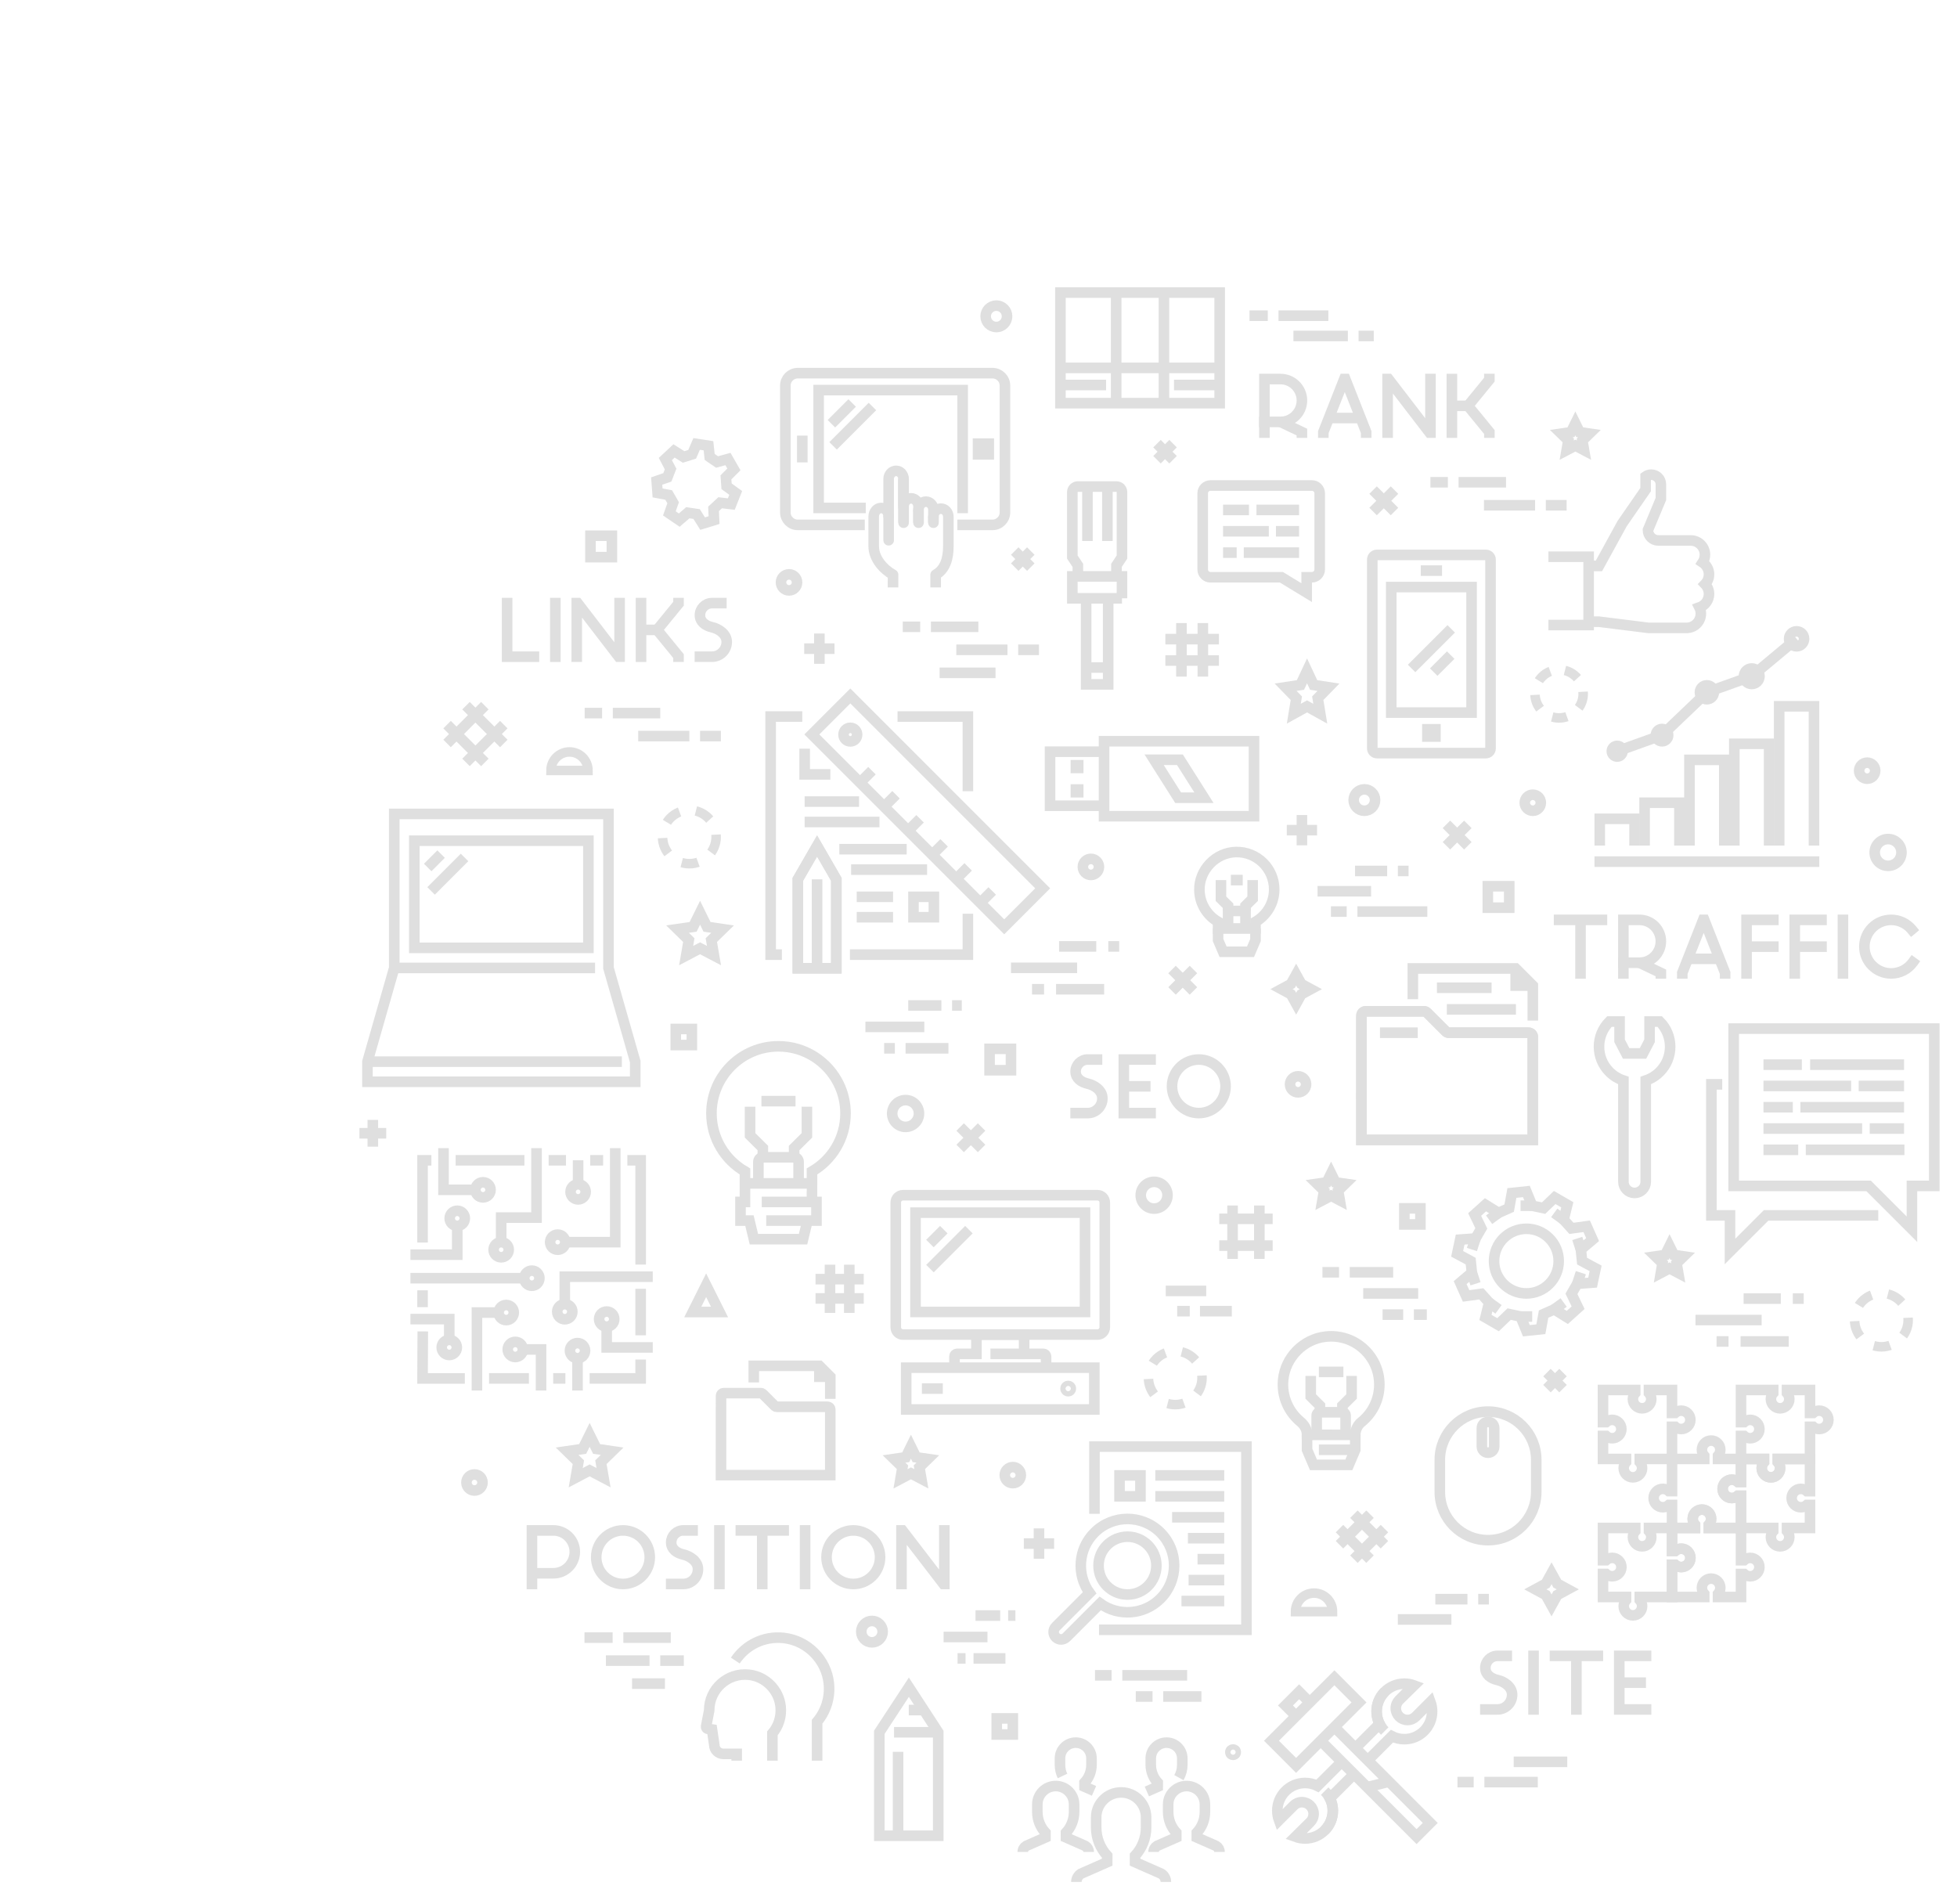 <?xml version="1.0" encoding="utf-8"?>
<!-- Generator: Adobe Illustrator 16.0.0, SVG Export Plug-In . SVG Version: 6.00 Build 0)  -->
<!DOCTYPE svg PUBLIC "-//W3C//DTD SVG 1.1//EN" "http://www.w3.org/Graphics/SVG/1.1/DTD/svg11.dtd">
<svg version="1.1" id="Calque_1" xmlns="http://www.w3.org/2000/svg" xmlns:xlink="http://www.w3.org/1999/xlink" x="0px" y="0px"
	 width="370px" height="360px" viewBox="0 0 370 360" enable-background="new 0 0 370 360" xml:space="preserve">
<g opacity="0.18">
	<polygon fill="none" stroke="#4E4E4E" stroke-width="2" stroke-linecap="square" stroke-miterlimit="10" points="297.843,80.039 
		298.665,81.705 300.504,81.973 299.174,83.27 299.487,85.102 297.843,84.237 296.198,85.102 296.513,83.27 295.182,81.973 
		297.021,81.705 	"/>
	<polygon fill="none" stroke="#4E4E4E" stroke-width="2" stroke-linecap="square" stroke-miterlimit="10" points="251.663,221.849 
		252.486,223.516 254.325,223.783 252.994,225.08 253.31,226.912 251.663,226.047 250.019,226.912 250.333,225.08 249.002,223.783 
		250.842,223.516 	"/>
	<polygon fill="none" stroke="#4E4E4E" stroke-width="2" stroke-linecap="square" stroke-miterlimit="10" points="111.479,271.248 
		112.795,273.913 115.738,274.342 113.609,276.419 114.112,279.349 111.479,277.965 108.848,279.349 109.35,276.419 
		107.221,274.342 110.163,273.913 	"/>
	<polygon fill="none" stroke="#4E4E4E" stroke-width="2" stroke-linecap="square" stroke-miterlimit="10" points="315.651,235.574 
		316.474,237.24 318.313,237.509 316.982,238.806 317.297,240.638 315.651,239.772 314.005,240.638 314.32,238.806 312.989,237.509 
		314.829,237.24 	"/>
	<polygon fill="none" stroke="#4E4E4E" stroke-width="2" stroke-linecap="square" stroke-miterlimit="10" points="172.225,273.485 
		173.211,275.485 175.418,275.806 173.822,277.362 174.198,279.562 172.225,278.523 170.25,279.562 170.627,277.362 169.03,275.806 
		171.237,275.485 	"/>
	<polygon fill="none" stroke="#4E4E4E" stroke-width="2" stroke-miterlimit="10" points="132.359,172.546 133.675,175.214 
		136.617,175.642 134.487,177.718 134.991,180.647 132.359,179.265 129.726,180.647 130.229,177.718 128.1,175.642 131.042,175.214 
			"/>
	<circle fill="none" stroke="#4E4E4E" stroke-width="2" stroke-miterlimit="10" cx="356.97" cy="161.15" r="2.531"/>
	<circle fill="none" stroke="#4E4E4E" stroke-width="2" stroke-miterlimit="10" cx="188.376" cy="59.797" r="2.025"/>
	<circle fill="none" stroke="#4E4E4E" stroke-width="2" stroke-miterlimit="10" cx="218.203" cy="225.945" r="2.531"/>
	<circle fill="none" stroke="#4E4E4E" stroke-width="2" stroke-miterlimit="10" cx="171.212" cy="210.498" r="2.532"/>
	<circle fill="none" stroke="#4E4E4E" stroke-width="2" stroke-miterlimit="10" cx="257.955" cy="151.243" r="2.025"/>
	<circle fill="none" stroke="#4E4E4E" stroke-width="2" stroke-miterlimit="10" cx="353.015" cy="145.693" r="1.519"/>
	<circle fill="none" stroke="#4E4E4E" stroke-width="2" stroke-miterlimit="10" cx="289.798" cy="151.75" r="1.519"/>
	<circle fill="none" stroke="#4E4E4E" stroke-width="2" stroke-miterlimit="10" cx="191.487" cy="278.861" r="1.519"/>
	<circle fill="none" stroke="#4E4E4E" stroke-width="2" stroke-miterlimit="10" cx="245.418" cy="204.983" r="1.519"/>
	<circle fill="none" stroke="#4E4E4E" stroke-width="2" stroke-miterlimit="10" cx="149.177" cy="110.095" r="1.519"/>
	<circle fill="none" stroke="#4E4E4E" stroke-width="2" stroke-miterlimit="10" cx="89.706" cy="280.254" r="1.519"/>
	<circle fill="none" stroke="#4E4E4E" stroke-width="2" stroke-miterlimit="10" cx="233.126" cy="331.233" r="0.507"/>
	<circle fill="none" stroke="#4E4E4E" stroke-width="2" stroke-miterlimit="10" cx="206.252" cy="163.88" r="1.52"/>
	<g>
		
			<line fill="none" stroke="#4E4E4E" stroke-width="2" stroke-miterlimit="10" x1="267.317" y1="248.517" x2="269.762" y2="248.517"/>
		
			<line fill="none" stroke="#4E4E4E" stroke-width="2" stroke-miterlimit="10" x1="261.396" y1="248.517" x2="265.292" y2="248.517"/>
		
			<line fill="none" stroke="#4E4E4E" stroke-width="2" stroke-miterlimit="10" x1="257.735" y1="244.515" x2="268.126" y2="244.515"/>
		
			<line fill="none" stroke="#4E4E4E" stroke-width="2" stroke-miterlimit="10" x1="255.192" y1="240.512" x2="263.399" y2="240.512"/>
		
			<line fill="none" stroke="#4E4E4E" stroke-width="2" stroke-miterlimit="10" x1="250.026" y1="240.512" x2="253.167" y2="240.512"/>
	</g>
	<g>
		<line fill="none" stroke="#4E4E4E" stroke-width="2" stroke-miterlimit="10" x1="219.93" y1="320.71" x2="227.149" y2="320.71"/>
		<line fill="none" stroke="#4E4E4E" stroke-width="2" stroke-miterlimit="10" x1="214.734" y1="320.71" x2="217.904" y2="320.71"/>
		
			<line fill="none" stroke="#4E4E4E" stroke-width="2" stroke-miterlimit="10" x1="212.19" y1="316.707" x2="224.448" y2="316.707"/>
		
			<line fill="none" stroke="#4E4E4E" stroke-width="2" stroke-miterlimit="10" x1="207.025" y1="316.707" x2="210.165" y2="316.707"/>
	</g>
	<g>
		
			<line fill="none" stroke="#4E4E4E" stroke-width="2" stroke-miterlimit="10" x1="177.647" y1="127.193" x2="188.216" y2="127.193"/>
		
			<line fill="none" stroke="#4E4E4E" stroke-width="2" stroke-miterlimit="10" x1="192.499" y1="122.844" x2="196.435" y2="122.844"/>
		
			<line fill="none" stroke="#4E4E4E" stroke-width="2" stroke-miterlimit="10" x1="180.804" y1="122.844" x2="190.474" y2="122.844"/>
		
			<line fill="none" stroke="#4E4E4E" stroke-width="2" stroke-miterlimit="10" x1="176.005" y1="118.494" x2="184.973" y2="118.494"/>
		
			<line fill="none" stroke="#4E4E4E" stroke-width="2" stroke-miterlimit="10" x1="170.679" y1="118.494" x2="173.98" y2="118.494"/>
	</g>
	<g>
		<line fill="none" stroke="#4E4E4E" stroke-width="2" stroke-miterlimit="10" x1="292.26" y1="95.518" x2="296.195" y2="95.518"/>
		<line fill="none" stroke="#4E4E4E" stroke-width="2" stroke-miterlimit="10" x1="280.565" y1="95.518" x2="290.234" y2="95.518"/>
		<line fill="none" stroke="#4E4E4E" stroke-width="2" stroke-miterlimit="10" x1="275.767" y1="91.168" x2="284.735" y2="91.168"/>
		<line fill="none" stroke="#4E4E4E" stroke-width="2" stroke-miterlimit="10" x1="270.44" y1="91.168" x2="273.741" y2="91.168"/>
	</g>
	<g>
		
			<line fill="none" stroke="#4E4E4E" stroke-width="2" stroke-miterlimit="10" x1="132.359" y1="139.151" x2="136.294" y2="139.151"/>
		
			<line fill="none" stroke="#4E4E4E" stroke-width="2" stroke-miterlimit="10" x1="120.663" y1="139.151" x2="130.333" y2="139.151"/>
		
			<line fill="none" stroke="#4E4E4E" stroke-width="2" stroke-miterlimit="10" x1="115.864" y1="134.802" x2="124.833" y2="134.802"/>
		
			<line fill="none" stroke="#4E4E4E" stroke-width="2" stroke-miterlimit="10" x1="110.539" y1="134.802" x2="113.839" y2="134.802"/>
	</g>
	<g>
		
			<line fill="none" stroke="#4E4E4E" stroke-width="2" stroke-miterlimit="10" x1="119.498" y1="318.277" x2="125.715" y2="318.277"/>
		
			<line fill="none" stroke="#4E4E4E" stroke-width="2" stroke-miterlimit="10" x1="124.829" y1="313.929" x2="129.286" y2="313.929"/>
		
			<line fill="none" stroke="#4E4E4E" stroke-width="2" stroke-miterlimit="10" x1="114.553" y1="313.929" x2="122.804" y2="313.929"/>
		
			<line fill="none" stroke="#4E4E4E" stroke-width="2" stroke-miterlimit="10" x1="117.855" y1="309.578" x2="126.823" y2="309.578"/>
		
			<line fill="none" stroke="#4E4E4E" stroke-width="2" stroke-miterlimit="10" x1="110.504" y1="309.578" x2="115.83" y2="309.578"/>
	</g>
	<g>
		<line fill="none" stroke="#4E4E4E" stroke-width="2" stroke-miterlimit="10" x1="178.4" y1="309.462" x2="186.698" y2="309.462"/>
		
			<line fill="none" stroke="#4E4E4E" stroke-width="2" stroke-miterlimit="10" x1="190.609" y1="305.412" x2="191.979" y2="305.412"/>
		
			<line fill="none" stroke="#4E4E4E" stroke-width="2" stroke-miterlimit="10" x1="184.436" y1="305.412" x2="189.101" y2="305.412"/>
		
			<line fill="none" stroke="#4E4E4E" stroke-width="2" stroke-miterlimit="10" x1="184.058" y1="313.513" x2="190.093" y2="313.513"/>
		
			<line fill="none" stroke="#4E4E4E" stroke-width="2" stroke-miterlimit="10" x1="181.041" y1="313.513" x2="182.549" y2="313.513"/>
	</g>
	<g>
		<line fill="none" stroke="#4E4E4E" stroke-width="2" stroke-miterlimit="10" x1="320.56" y1="249.54" x2="333.063" y2="249.54"/>
		
			<line fill="none" stroke="#4E4E4E" stroke-width="2" stroke-miterlimit="10" x1="338.956" y1="245.491" x2="341.02" y2="245.491"/>
		
			<line fill="none" stroke="#4E4E4E" stroke-width="2" stroke-miterlimit="10" x1="329.653" y1="245.491" x2="336.683" y2="245.491"/>
		
			<line fill="none" stroke="#4E4E4E" stroke-width="2" stroke-miterlimit="10" x1="329.084" y1="253.592" x2="338.178" y2="253.592"/>
		
			<line fill="none" stroke="#4E4E4E" stroke-width="2" stroke-miterlimit="10" x1="324.537" y1="253.592" x2="326.811" y2="253.592"/>
	</g>
	<g>
		
			<line fill="none" stroke="#4E4E4E" stroke-width="2" stroke-miterlimit="10" x1="191.142" y1="182.959" x2="203.645" y2="182.959"/>
		
			<line fill="none" stroke="#4E4E4E" stroke-width="2" stroke-miterlimit="10" x1="209.538" y1="178.909" x2="211.602" y2="178.909"/>
		
			<line fill="none" stroke="#4E4E4E" stroke-width="2" stroke-miterlimit="10" x1="200.234" y1="178.909" x2="207.265" y2="178.909"/>
		<line fill="none" stroke="#4E4E4E" stroke-width="2" stroke-miterlimit="10" x1="199.666" y1="187.01" x2="208.759" y2="187.01"/>
		<line fill="none" stroke="#4E4E4E" stroke-width="2" stroke-miterlimit="10" x1="195.119" y1="187.01" x2="197.393" y2="187.01"/>
	</g>
	<g>
		
			<line fill="none" stroke="#4E4E4E" stroke-width="2" stroke-miterlimit="10" x1="163.617" y1="194.126" x2="174.756" y2="194.126"/>
		
			<line fill="none" stroke="#4E4E4E" stroke-width="2" stroke-miterlimit="10" x1="180.006" y1="190.076" x2="181.844" y2="190.076"/>
		
			<line fill="none" stroke="#4E4E4E" stroke-width="2" stroke-miterlimit="10" x1="171.718" y1="190.076" x2="177.981" y2="190.076"/>
		
			<line fill="none" stroke="#4E4E4E" stroke-width="2" stroke-miterlimit="10" x1="171.212" y1="198.176" x2="179.313" y2="198.176"/>
		
			<line fill="none" stroke="#4E4E4E" stroke-width="2" stroke-miterlimit="10" x1="167.161" y1="198.176" x2="169.187" y2="198.176"/>
	</g>
	<g>
		<line fill="none" stroke="#4E4E4E" stroke-width="2" stroke-miterlimit="10" x1="249.1" y1="168.487" x2="259.226" y2="168.487"/>
		
			<line fill="none" stroke="#4E4E4E" stroke-width="2" stroke-miterlimit="10" x1="264.289" y1="164.651" x2="266.314" y2="164.651"/>
		
			<line fill="none" stroke="#4E4E4E" stroke-width="2" stroke-miterlimit="10" x1="256.188" y1="164.651" x2="262.263" y2="164.651"/>
		
			<line fill="none" stroke="#4E4E4E" stroke-width="2" stroke-miterlimit="10" x1="256.638" y1="172.322" x2="269.857" y2="172.322"/>
		
			<line fill="none" stroke="#4E4E4E" stroke-width="2" stroke-miterlimit="10" x1="251.631" y1="172.322" x2="254.612" y2="172.322"/>
	</g>
	<g>
		
			<line fill="none" stroke="#4E4E4E" stroke-width="2" stroke-miterlimit="10" x1="264.281" y1="306.144" x2="274.408" y2="306.144"/>
		
			<line fill="none" stroke="#4E4E4E" stroke-width="2" stroke-miterlimit="10" x1="279.472" y1="302.309" x2="281.496" y2="302.309"/>
		
			<line fill="none" stroke="#4E4E4E" stroke-width="2" stroke-miterlimit="10" x1="271.37" y1="302.309" x2="277.445" y2="302.309"/>
	</g>
	<g>
		
			<line fill="none" stroke="#4E4E4E" stroke-width="2" stroke-miterlimit="10" x1="220.402" y1="244.032" x2="228.054" y2="244.032"/>
		
			<line fill="none" stroke="#4E4E4E" stroke-width="2" stroke-miterlimit="10" x1="226.874" y1="247.867" x2="232.898" y2="247.867"/>
		
			<line fill="none" stroke="#4E4E4E" stroke-width="2" stroke-miterlimit="10" x1="222.568" y1="247.867" x2="224.939" y2="247.867"/>
	</g>
	<g>
		<line fill="none" stroke="#4E4E4E" stroke-width="2" stroke-miterlimit="10" x1="296.311" y1="333.06" x2="286.185" y2="333.06"/>
		
			<line fill="none" stroke="#4E4E4E" stroke-width="2" stroke-miterlimit="10" x1="278.621" y1="336.894" x2="275.553" y2="336.894"/>
		
			<line fill="none" stroke="#4E4E4E" stroke-width="2" stroke-miterlimit="10" x1="290.741" y1="336.894" x2="280.646" y2="336.894"/>
	</g>
	<g>
		
			<line fill="none" stroke="#4E4E4E" stroke-width="2" stroke-miterlimit="10" x1="185.582" y1="213.056" x2="181.532" y2="217.105"/>
		
			<line fill="none" stroke="#4E4E4E" stroke-width="2" stroke-miterlimit="10" x1="185.582" y1="217.105" x2="181.532" y2="213.056"/>
	</g>
	<g>
		
			<line fill="none" stroke="#4E4E4E" stroke-width="2" stroke-miterlimit="10" x1="249.01" y1="156.936" x2="243.282" y2="156.936"/>
		<line fill="none" stroke="#4E4E4E" stroke-width="2" stroke-miterlimit="10" x1="246.146" y1="159.8" x2="246.146" y2="154.072"/>
	</g>
	<g>
		<line fill="none" stroke="#4E4E4E" stroke-width="2" stroke-miterlimit="10" x1="199.299" y1="291.8" x2="193.57" y2="291.8"/>
		
			<line fill="none" stroke="#4E4E4E" stroke-width="2" stroke-miterlimit="10" x1="196.435" y1="294.664" x2="196.435" y2="288.936"/>
	</g>
	<g>
		<line fill="none" stroke="#4E4E4E" stroke-width="2" stroke-miterlimit="10" x1="73.018" y1="214.237" x2="67.955" y2="214.237"/>
		<line fill="none" stroke="#4E4E4E" stroke-width="2" stroke-miterlimit="10" x1="70.487" y1="216.769" x2="70.487" y2="211.705"/>
	</g>
	<g>
		
			<line fill="none" stroke="#4E4E4E" stroke-width="2" stroke-miterlimit="10" x1="157.777" y1="122.624" x2="152.048" y2="122.624"/>
		
			<line fill="none" stroke="#4E4E4E" stroke-width="2" stroke-miterlimit="10" x1="154.913" y1="125.487" x2="154.913" y2="119.759"/>
	</g>
	<g>
		
			<line fill="none" stroke="#4E4E4E" stroke-width="2" stroke-miterlimit="10" x1="277.518" y1="155.839" x2="273.468" y2="159.89"/>
		
			<line fill="none" stroke="#4E4E4E" stroke-width="2" stroke-miterlimit="10" x1="277.518" y1="159.89" x2="273.468" y2="155.839"/>
	</g>
	<g>
		
			<line fill="none" stroke="#4E4E4E" stroke-width="2" stroke-miterlimit="10" x1="295.512" y1="259.475" x2="292.474" y2="262.511"/>
		
			<line fill="none" stroke="#4E4E4E" stroke-width="2" stroke-miterlimit="10" x1="295.512" y1="262.511" x2="292.474" y2="259.475"/>
	</g>
	<g>
		<line fill="none" stroke="#4E4E4E" stroke-width="2" stroke-miterlimit="10" x1="263.651" y1="92.648" x2="259.602" y2="96.699"/>
		<line fill="none" stroke="#4E4E4E" stroke-width="2" stroke-miterlimit="10" x1="263.651" y1="96.699" x2="259.602" y2="92.648"/>
	</g>
	<g>
		
			<line fill="none" stroke="#4E4E4E" stroke-width="2" stroke-miterlimit="10" x1="225.638" y1="183.279" x2="221.587" y2="187.33"/>
		
			<line fill="none" stroke="#4E4E4E" stroke-width="2" stroke-miterlimit="10" x1="225.638" y1="187.33" x2="221.587" y2="183.279"/>
	</g>
	<g>
		
			<line fill="none" stroke="#4E4E4E" stroke-width="2" stroke-miterlimit="10" x1="194.887" y1="104.169" x2="191.85" y2="107.207"/>
		
			<line fill="none" stroke="#4E4E4E" stroke-width="2" stroke-miterlimit="10" x1="194.887" y1="107.207" x2="191.85" y2="104.169"/>
	</g>
	<g>
		<line fill="none" stroke="#4E4E4E" stroke-width="2" stroke-miterlimit="10" x1="221.786" y1="83.87" x2="218.748" y2="86.907"/>
		<line fill="none" stroke="#4E4E4E" stroke-width="2" stroke-miterlimit="10" x1="221.786" y1="86.907" x2="218.748" y2="83.87"/>
	</g>
	<g>
		<g>
			<g>
				<g>
					<polyline fill="none" stroke="#4E4E4E" stroke-width="2" stroke-miterlimit="10" points="156.979,264.436 156.979,260.261 
						154.913,258.194 142.513,258.194 142.513,261.335 					"/>
					<path fill="none" stroke="#4E4E4E" stroke-width="2" stroke-miterlimit="10" d="M152.006,260.521"/>
					<path fill="none" stroke="#4E4E4E" stroke-width="2" stroke-miterlimit="10" d="M147.486,260.521"/>
				</g>
				<polyline fill="none" stroke="#4E4E4E" stroke-width="2" stroke-miterlimit="10" points="154.913,258.194 154.913,260.261 
					156.979,260.261 				"/>
			</g>
			<path fill="none" stroke="#4E4E4E" stroke-miterlimit="10" d="M156.979,278.861h-20.665l0.006-14.984
				c0-0.285,0.231-0.517,0.517-0.517h7.012c0.137,0,0.269,0.056,0.365,0.151l2.28,2.282c0.097,0.096,0.229,0.151,0.365,0.151h9.603
				c0.286,0,0.517,0.231,0.517,0.516V278.861z"/>
			<path fill="none" stroke="#4E4E4E" stroke-width="2" stroke-miterlimit="10" d="M156.979,278.861h-20.665l0.006-14.984
				c0-0.285,0.231-0.517,0.517-0.517h7.012c0.137,0,0.269,0.056,0.365,0.151l2.28,2.282c0.097,0.096,0.229,0.151,0.365,0.151h9.603
				c0.286,0,0.517,0.231,0.517,0.516V278.861z"/>
		</g>
	</g>
	<g>
		<g>
			<path fill="none" stroke="#4E4E4E" stroke-width="2" stroke-linecap="square" stroke-miterlimit="10" d="M281.808,141.483
				c0,0.489-0.397,0.886-0.886,0.886h-20.585c-0.489,0-0.886-0.397-0.886-0.886v-35.695c0-0.489,0.396-0.886,0.886-0.886h20.585
				c0.488,0,0.886,0.396,0.886,0.886V141.483z"/>
			
				<line fill="none" stroke="#4E4E4E" stroke-width="2" stroke-linecap="square" stroke-miterlimit="10" x1="271.643" y1="107.869" x2="269.617" y2="107.869"/>
			
				<rect x="269.87" y="137.864" fill="none" stroke="#4E4E4E" stroke-width="2" stroke-linecap="square" stroke-miterlimit="10" width="1.519" height="1.374"/>
			
				<rect x="263.035" y="110.977" fill="none" stroke="#4E4E4E" stroke-width="2" stroke-linecap="square" stroke-miterlimit="10" width="15.188" height="23.735"/>
		</g>
		<g>
			
				<line fill="none" stroke="#4E4E4E" stroke-width="2" stroke-linecap="square" stroke-miterlimit="10" x1="271.773" y1="126.352" x2="273.571" y2="124.553"/>
			
				<line fill="none" stroke="#4E4E4E" stroke-width="2" stroke-linecap="square" stroke-miterlimit="10" x1="267.591" y1="125.662" x2="273.667" y2="119.585"/>
		</g>
	</g>
	<g>
		<g>
			<g>
				<circle fill="none" stroke="#4E4E4E" stroke-width="2" stroke-miterlimit="10" cx="109.3" cy="225.31" r="1.432"/>
				<circle fill="none" stroke="#4E4E4E" stroke-width="2" stroke-miterlimit="10" cx="105.441" cy="234.82" r="1.432"/>
				<circle fill="none" stroke="#4E4E4E" stroke-width="2" stroke-miterlimit="10" cx="100.553" cy="241.633" r="1.432"/>
				<circle fill="none" stroke="#4E4E4E" stroke-width="2" stroke-miterlimit="10" cx="95.705" cy="248.129" r="1.432"/>
				<circle fill="none" stroke="#4E4E4E" stroke-width="2" stroke-miterlimit="10" cx="91.318" cy="224.929" r="1.432"/>
				<circle fill="none" stroke="#4E4E4E" stroke-width="2" stroke-miterlimit="10" cx="114.704" cy="249.364" r="1.432"/>
				<circle fill="none" stroke="#4E4E4E" stroke-width="2" stroke-miterlimit="10" cx="109.189" cy="255.332" r="1.432"/>
				<circle fill="none" stroke="#4E4E4E" stroke-width="2" stroke-miterlimit="10" cx="97.424" cy="255.101" r="1.432"/>
				<circle fill="none" stroke="#4E4E4E" stroke-width="2" stroke-miterlimit="10" cx="84.94" cy="254.72" r="1.432"/>
				<circle fill="none" stroke="#4E4E4E" stroke-width="2" stroke-miterlimit="10" cx="106.782" cy="247.967" r="1.432"/>
				<circle fill="none" stroke="#4E4E4E" stroke-width="2" stroke-miterlimit="10" cx="86.45" cy="230.312" r="1.432"/>
				<circle fill="none" stroke="#4E4E4E" stroke-width="2" stroke-miterlimit="10" cx="94.755" cy="236.252" r="1.431"/>
				
					<line fill="none" stroke="#4E4E4E" stroke-width="2" stroke-miterlimit="10" x1="99.122" y1="241.633" x2="77.599" y2="241.633"/>
				<polyline fill="none" stroke="#4E4E4E" stroke-width="2" stroke-miterlimit="10" points="89.887,224.929 83.852,224.929 
					83.852,217.053 				"/>
				<line fill="none" stroke="#4E4E4E" stroke-width="2" stroke-miterlimit="10" x1="109.3" y1="223.879" x2="109.3" y2="219.344"/>
				<polyline fill="none" stroke="#4E4E4E" stroke-width="2" stroke-miterlimit="10" points="106.873,234.82 116.323,234.82 
					116.323,217.053 				"/>
				<polyline fill="none" stroke="#4E4E4E" stroke-width="2" stroke-miterlimit="10" points="123.416,241.348 106.782,241.348 
					106.782,246.535 				"/>
				<polyline fill="none" stroke="#4E4E4E" stroke-width="2" stroke-miterlimit="10" points="77.599,249.364 84.939,249.364 
					84.939,253.287 				"/>
				<polyline fill="none" stroke="#4E4E4E" stroke-width="2" stroke-miterlimit="10" points="77.599,237.185 86.45,237.185 
					86.45,231.744 				"/>
				<polyline fill="none" stroke="#4E4E4E" stroke-width="2" stroke-miterlimit="10" points="94.273,248.129 90.173,248.129 
					90.173,262.871 				"/>
				<polyline fill="none" stroke="#4E4E4E" stroke-width="2" stroke-miterlimit="10" points="102.295,262.871 102.295,255.101 
					98.855,255.101 				"/>
				<polyline fill="none" stroke="#4E4E4E" stroke-width="2" stroke-miterlimit="10" points="101.437,217.053 101.437,230.18 
					94.755,230.18 94.755,234.82 				"/>
				<polyline fill="none" stroke="#4E4E4E" stroke-width="2" stroke-miterlimit="10" points="123.416,254.72 114.704,254.72 
					114.704,250.797 				"/>
				
					<line fill="none" stroke="#4E4E4E" stroke-width="2" stroke-miterlimit="10" x1="109.188" y1="262.871" x2="109.188" y2="256.766"/>
			</g>
			<polyline fill="none" stroke="#4E4E4E" stroke-width="2" stroke-miterlimit="10" points="121.125,239.057 121.125,219.344 
				118.614,219.344 			"/>
			<polyline fill="none" stroke="#4E4E4E" stroke-width="2" stroke-miterlimit="10" points="79.89,234.894 79.89,219.344 
				81.561,219.344 			"/>
			<polyline fill="none" stroke="#4E4E4E" stroke-width="2" stroke-miterlimit="10" points="111.479,260.58 121.125,260.58 
				121.125,257.009 			"/>
			<polyline fill="none" stroke="#4E4E4E" stroke-width="2" stroke-miterlimit="10" points="79.934,251.69 79.89,260.58 
				87.882,260.58 			"/>
			<line fill="none" stroke="#4E4E4E" stroke-width="2" stroke-miterlimit="10" x1="100.004" y1="260.58" x2="92.463" y2="260.58"/>
			
				<line fill="none" stroke="#4E4E4E" stroke-width="2" stroke-miterlimit="10" x1="106.897" y1="260.58" x2="104.586" y2="260.58"/>
			
				<line fill="none" stroke="#4E4E4E" stroke-width="2" stroke-miterlimit="10" x1="121.125" y1="243.637" x2="121.125" y2="252.427"/>
			
				<line fill="none" stroke="#4E4E4E" stroke-width="2" stroke-miterlimit="10" x1="86.143" y1="219.344" x2="99.146" y2="219.344"/>
			
				<line fill="none" stroke="#4E4E4E" stroke-width="2" stroke-miterlimit="10" x1="111.591" y1="219.344" x2="114.032" y2="219.344"/>
			
				<line fill="none" stroke="#4E4E4E" stroke-width="2" stroke-miterlimit="10" x1="103.727" y1="219.344" x2="107.009" y2="219.344"/>
			<line fill="none" stroke="#4E4E4E" stroke-width="2" stroke-miterlimit="10" x1="79.89" y1="243.924" x2="79.89" y2="247.108"/>
		</g>
	</g>
	<g>
		<g>
			<polygon fill="none" stroke="#4E4E4E" stroke-width="2" stroke-miterlimit="10" points="69.474,200.699 69.474,204.498 
				120.105,204.498 120.105,200.699 115.042,182.979 115.042,153.867 74.537,153.867 74.537,182.979 			"/>
			
				<rect x="78.334" y="158.93" fill="none" stroke="#4E4E4E" stroke-width="2" stroke-miterlimit="10" width="32.91" height="20.252"/>
			
				<line fill="none" stroke="#4E4E4E" stroke-width="2" stroke-miterlimit="10" x1="69.474" y1="200.699" x2="117.573" y2="200.699"/>
			
				<line fill="none" stroke="#4E4E4E" stroke-width="2" stroke-miterlimit="10" x1="74.537" y1="182.979" x2="112.51" y2="182.979"/>
			<path fill="none" stroke="#4E4E4E" stroke-width="2" stroke-miterlimit="10" d="M78.334,179.182"/>
			
				<line fill="none" stroke="#4E4E4E" stroke-width="2" stroke-miterlimit="10" x1="87.828" y1="162.094" x2="81.499" y2="168.423"/>
			
				<line fill="none" stroke="#4E4E4E" stroke-width="2" stroke-miterlimit="10" x1="83.397" y1="161.461" x2="80.866" y2="163.993"/>
		</g>
	</g>
	<g>
		<g>
			<polyline fill="none" stroke="#4E4E4E" stroke-width="2" stroke-miterlimit="10" points="207.84,142.107 198.527,142.107 
				198.527,152.317 207.84,152.317 			"/>
			<g>
				
					<rect x="203.415" y="149.253" fill="none" stroke="#4E4E4E" stroke-width="2" stroke-miterlimit="10" width="0.435" height="0.506"/>
				
					<rect x="203.415" y="144.664" fill="none" stroke="#4E4E4E" stroke-width="2" stroke-miterlimit="10" width="0.435" height="0.507"/>
			</g>
			
				<rect x="208.737" y="140.124" fill="none" stroke="#4E4E4E" stroke-width="2" stroke-miterlimit="10" width="28.353" height="14.176"/>
			<g>
				<g>
					<g>
						<polygon fill="none" stroke="#4E4E4E" stroke-width="2" stroke-linecap="square" stroke-miterlimit="10" points="
							223.081,143.623 227.624,150.801 222.745,150.801 218.203,143.623 						"/>
					</g>
				</g>
			</g>
		</g>
	</g>
	<path fill="none" stroke="#4E4E4E" stroke-width="2" stroke-miterlimit="10" d="M310.632,199.144l1.247-2.399v-3.631h1.918
		c1.315,1.315,1.973,3.04,1.971,4.765c-0.002,1.719-0.659,3.437-1.971,4.747c-0.769,0.77-1.677,1.313-2.645,1.631v19.149
		c0,1.165-0.945,2.112-2.112,2.112c-1.165,0-2.111-0.947-2.111-2.112v-19.149c-0.967-0.318-1.875-0.861-2.644-1.631
		c-1.312-1.311-1.968-3.028-1.971-4.747c-0.002-1.725,0.654-3.449,1.971-4.765h1.917l0.001,3.631l1.247,2.399H310.632z"/>
	<g>
		<polygon fill="none" stroke="#4E4E4E" stroke-width="2" stroke-miterlimit="10" points="288.584,225.238 289.686,227.929 
			291.839,228.387 293.938,226.377 296.322,227.753 295.632,230.576 297.104,232.213 299.984,231.819 301.104,234.335 
			298.886,236.214 299.115,238.402 301.676,239.779 301.104,242.471 298.205,242.687 297.104,244.593 298.366,247.211 
			296.322,249.053 293.85,247.522 291.839,248.419 291.321,251.279 288.584,251.566 287.483,248.877 285.33,248.419 
			283.229,250.429 280.847,249.053 281.538,246.229 280.064,244.593 277.184,244.984 276.064,242.471 278.283,240.592 
			278.054,238.402 275.492,237.026 276.064,234.335 278.964,234.119 280.064,232.213 278.802,229.595 280.847,227.753 
			283.318,229.283 285.33,228.387 285.848,225.526 		"/>
		<circle fill="none" stroke="#4E4E4E" stroke-width="2" stroke-miterlimit="10" cx="288.583" cy="238.402" r="6.112"/>
		<g>
			
				<line fill="none" stroke="#4E4E4E" stroke-width="2" stroke-miterlimit="10" x1="281.538" y1="230.576" x2="283.318" y2="229.283"/>
			
				<line fill="none" stroke="#4E4E4E" stroke-width="2" stroke-miterlimit="10" x1="278.283" y1="236.214" x2="278.964" y2="234.119"/>
			
				<line fill="none" stroke="#4E4E4E" stroke-width="2" stroke-miterlimit="10" x1="278.964" y1="242.687" x2="278.283" y2="240.592"/>
			
				<line fill="none" stroke="#4E4E4E" stroke-width="2" stroke-miterlimit="10" x1="283.318" y1="247.522" x2="281.538" y2="246.229"/>
			
				<line fill="none" stroke="#4E4E4E" stroke-width="2" stroke-miterlimit="10" x1="289.686" y1="248.877" x2="287.483" y2="248.877"/>
			
				<line fill="none" stroke="#4E4E4E" stroke-width="2" stroke-miterlimit="10" x1="295.632" y1="246.229" x2="293.85" y2="247.522"/>
			
				<line fill="none" stroke="#4E4E4E" stroke-width="2" stroke-miterlimit="10" x1="298.886" y1="240.592" x2="298.205" y2="242.687"/>
			
				<line fill="none" stroke="#4E4E4E" stroke-width="2" stroke-miterlimit="10" x1="298.205" y1="234.119" x2="298.886" y2="236.214"/>
			
				<line fill="none" stroke="#4E4E4E" stroke-width="2" stroke-miterlimit="10" x1="293.85" y1="229.283" x2="295.632" y2="230.576"/>
			
				<line fill="none" stroke="#4E4E4E" stroke-width="2" stroke-miterlimit="10" x1="287.483" y1="227.929" x2="289.686" y2="227.929"/>
		</g>
	</g>
	<g>
		<g>
			<polyline fill="none" stroke="#4E4E4E" stroke-width="2" stroke-linecap="square" stroke-miterlimit="10" points="
				324.614,204.983 323.562,204.983 323.562,229.76 327.078,229.76 327.078,236.588 333.904,229.76 354.112,229.76 			"/>
			<g>
				<polygon fill="none" stroke="#4E4E4E" stroke-width="2" stroke-miterlimit="10" points="365.701,194.448 365.701,224.182 
					361.481,224.182 361.481,232.373 353.289,224.182 327.775,224.182 327.775,194.448 				"/>
				<g>
					
						<line fill="none" stroke="#4E4E4E" stroke-width="2" stroke-linecap="square" stroke-miterlimit="10" x1="337.959" y1="209.314" x2="334.412" y2="209.314"/>
					
						<line fill="none" stroke="#4E4E4E" stroke-width="2" stroke-linecap="square" stroke-miterlimit="10" x1="358.995" y1="209.314" x2="341.392" y2="209.314"/>
					
						<line fill="none" stroke="#4E4E4E" stroke-width="2" stroke-linecap="square" stroke-miterlimit="10" x1="338.979" y1="217.364" x2="334.412" y2="217.364"/>
					
						<line fill="none" stroke="#4E4E4E" stroke-width="2" stroke-linecap="square" stroke-miterlimit="10" x1="351.065" y1="213.34" x2="334.412" y2="213.34"/>
					
						<line fill="none" stroke="#4E4E4E" stroke-width="2" stroke-linecap="square" stroke-miterlimit="10" x1="343.231" y1="201.266" x2="358.995" y2="201.266"/>
					
						<line fill="none" stroke="#4E4E4E" stroke-width="2" stroke-linecap="square" stroke-miterlimit="10" x1="334.412" y1="201.266" x2="339.667" y2="201.266"/>
					
						<line fill="none" stroke="#4E4E4E" stroke-width="2" stroke-linecap="square" stroke-miterlimit="10" x1="352.415" y1="205.291" x2="358.995" y2="205.291"/>
					
						<line fill="none" stroke="#4E4E4E" stroke-width="2" stroke-linecap="square" stroke-miterlimit="10" x1="334.412" y1="205.291" x2="348.981" y2="205.291"/>
					
						<line fill="none" stroke="#4E4E4E" stroke-width="2" stroke-linecap="square" stroke-miterlimit="10" x1="358.995" y1="213.34" x2="354.498" y2="213.34"/>
					
						<line fill="none" stroke="#4E4E4E" stroke-width="2" stroke-linecap="square" stroke-miterlimit="10" x1="359.063" y1="217.364" x2="342.41" y2="217.364"/>
				</g>
			</g>
		</g>
	</g>
	<g>
		<g>
			<polyline fill="none" stroke="#4E4E4E" stroke-width="2" stroke-linecap="square" stroke-miterlimit="10" points="
				206.924,285.17 206.924,273.472 235.657,273.472 235.657,308.102 208.785,308.102 			"/>
		</g>
		
			<rect x="211.662" y="278.913" fill="none" stroke="#4E4E4E" stroke-width="2" stroke-miterlimit="10" width="3.959" height="3.957"/>
		
			<line fill="none" stroke="#4E4E4E" stroke-width="2" stroke-linecap="square" stroke-miterlimit="10" x1="227.416" y1="294.745" x2="230.463" y2="294.745"/>
		
			<line fill="none" stroke="#4E4E4E" stroke-width="2" stroke-linecap="square" stroke-miterlimit="10" x1="230.463" y1="290.787" x2="225.594" y2="290.787"/>
		
			<line fill="none" stroke="#4E4E4E" stroke-width="2" stroke-linecap="square" stroke-miterlimit="10" x1="230.463" y1="286.829" x2="222.6" y2="286.829"/>
		
			<line fill="none" stroke="#4E4E4E" stroke-width="2" stroke-linecap="square" stroke-miterlimit="10" x1="230.463" y1="302.661" x2="224.375" y2="302.661"/>
		
			<line fill="none" stroke="#4E4E4E" stroke-width="2" stroke-linecap="square" stroke-miterlimit="10" x1="230.463" y1="298.703" x2="225.72" y2="298.703"/>
		
			<line fill="none" stroke="#4E4E4E" stroke-width="2" stroke-linecap="square" stroke-miterlimit="10" x1="230.463" y1="282.87" x2="219.422" y2="282.87"/>
		
			<line fill="none" stroke="#4E4E4E" stroke-width="2" stroke-linecap="square" stroke-miterlimit="10" x1="230.463" y1="278.913" x2="219.422" y2="278.913"/>
		<g>
			<g>
				<path fill="none" stroke="#4E4E4E" stroke-width="2" stroke-linecap="round" stroke-miterlimit="10" d="M206.005,301.128
					c-2.493-3.45-2.187-8.296,0.919-11.401c3.445-3.447,9.033-3.447,12.479,0c3.445,3.445,3.445,9.032,0,12.479
					c-3.106,3.106-7.952,3.412-11.401,0.918l-6.389,6.389c-0.551,0.553-1.445,0.553-1.996,0c-0.551-0.552-0.551-1.444,0-1.996
					L206.005,301.128z"/>
				<g>
					<g>
						<g>
							
								<circle fill="none" stroke="#4E4E4E" stroke-width="2" stroke-linecap="round" stroke-linejoin="round" stroke-miterlimit="10" cx="213.164" cy="295.966" r="5.468"/>
						</g>
					</g>
				</g>
			</g>
		</g>
	</g>
	<g>
		<path fill="none" stroke="#4E4E4E" stroke-width="2" stroke-miterlimit="10" d="M249.508,93.256v14.395
			c0,0.814-0.66,1.475-1.475,1.475h-0.987v2.908l-4.777-2.908h-13.409c-0.813,0-1.475-0.66-1.475-1.475V93.256
			c0-0.814,0.661-1.475,1.475-1.475h19.174C248.848,91.781,249.508,92.442,249.508,93.256z"/>
		<g>
			<g>
				
					<line fill="none" stroke="#4E4E4E" stroke-width="2" stroke-linecap="square" stroke-miterlimit="10" x1="232.814" y1="104.47" x2="232.239" y2="104.47"/>
				
					<line fill="none" stroke="#4E4E4E" stroke-width="2" stroke-linecap="square" stroke-miterlimit="10" x1="244.612" y1="104.47" x2="236.157" y2="104.47"/>
			</g>
			<g>
				
					<line fill="none" stroke="#4E4E4E" stroke-width="2" stroke-linecap="square" stroke-miterlimit="10" x1="238.55" y1="96.399" x2="244.612" y2="96.399"/>
				
					<line fill="none" stroke="#4E4E4E" stroke-width="2" stroke-linecap="square" stroke-miterlimit="10" x1="232.239" y1="96.399" x2="235.14" y2="96.399"/>
			</g>
			<g>
				
					<line fill="none" stroke="#4E4E4E" stroke-width="2" stroke-linecap="square" stroke-miterlimit="10" x1="242.236" y1="100.435" x2="244.612" y2="100.435"/>
				
					<line fill="none" stroke="#4E4E4E" stroke-width="2" stroke-linecap="square" stroke-miterlimit="10" x1="232.239" y1="100.435" x2="238.893" y2="100.435"/>
			</g>
		</g>
	</g>
	<g>
		<g>
			<path fill="none" stroke="#4E4E4E" stroke-width="2" stroke-linejoin="round" stroke-miterlimit="10" d="M281.335,291.154
				L281.335,291.154c-5.033,0-9.114-4.079-9.114-9.114v-6.076c0-5.032,4.081-9.111,9.114-9.111l0,0c5.033,0,9.114,4.079,9.114,9.111
				v6.076C290.449,287.075,286.368,291.154,281.335,291.154z"/>
		</g>
		<g>
			<path fill="none" stroke="#4E4E4E" stroke-width="2" stroke-linejoin="round" stroke-miterlimit="10" d="M281.335,274.627
				L281.335,274.627c-0.646,0-1.166-0.521-1.166-1.164v-3.5c0-0.646,0.521-1.168,1.166-1.168l0,0c0.646,0,1.167,0.522,1.167,1.168
				v3.5C282.502,274.106,281.98,274.627,281.335,274.627z"/>
		</g>
	</g>
	<g>
		<g>
			<polyline fill="none" stroke="#4E4E4E" stroke-miterlimit="10" points="237.37,175.521 237.37,177.721 236.427,179.922 
				231.242,179.922 230.299,177.721 230.299,175.521 			"/>
		</g>
		<g>
			<polyline fill="none" stroke="#4E4E4E" stroke-width="2" stroke-miterlimit="10" points="237.37,175.521 237.37,177.721 
				236.427,179.922 231.242,179.922 230.299,177.721 230.299,175.521 			"/>
		</g>
		<path fill="none" stroke="#4E4E4E" stroke-width="2" stroke-linecap="square" stroke-miterlimit="10" d="M233.167,166.283"/>
		<g>
			<g>
				<polyline fill="none" stroke="#4E4E4E" stroke-width="2" stroke-miterlimit="10" points="236.831,166.375 236.831,169.892 
					235.484,171.229 235.484,172.207 				"/>
				
					<line fill="none" stroke="#4E4E4E" stroke-width="2" stroke-miterlimit="10" x1="232.711" y1="166.375" x2="234.958" y2="166.375"/>
				<path fill="none" stroke="#4E4E4E" stroke-width="2" stroke-miterlimit="10" d="M232.185,172.207v-0.978
					c0,0-1.324-1.315-1.347-1.337v-3.517"/>
				<polyline fill="none" stroke="#4E4E4E" stroke-width="2" stroke-miterlimit="10" points="232.185,175.519 232.185,172.207 
					235.484,172.207 235.484,175.521 				"/>
			</g>
		</g>
		<path fill="none" stroke="#4E4E4E" stroke-width="2" stroke-miterlimit="10" d="M237.369,175.52l-7.07,0.002v-1.26
			c-2.068-1.196-3.476-3.412-3.533-5.96c-0.088-3.848,3.094-7.166,6.942-7.233c3.963-0.069,7.197,3.123,7.197,7.07
			c0,2.618-1.422,4.902-3.535,6.124L237.369,175.52z"/>
	</g>
	<g>
		<g>
			
				<line fill="none" stroke="#4E4E4E" stroke-width="2" stroke-linecap="square" stroke-miterlimit="10" x1="256.684" y1="286.953" x2="261.045" y2="291.315"/>
			
				<line fill="none" stroke="#4E4E4E" stroke-width="2" stroke-linecap="square" stroke-miterlimit="10" x1="253.957" y1="289.68" x2="258.319" y2="294.042"/>
		</g>
		<g>
			
				<line fill="none" stroke="#4E4E4E" stroke-width="2" stroke-linecap="square" stroke-miterlimit="10" x1="258.319" y1="286.953" x2="253.957" y2="291.315"/>
			
				<line fill="none" stroke="#4E4E4E" stroke-width="2" stroke-linecap="square" stroke-miterlimit="10" x1="261.045" y1="289.68" x2="256.684" y2="294.042"/>
		</g>
	</g>
	<g>
		<g>
			
				<line fill="none" stroke="#4E4E4E" stroke-width="2" stroke-linecap="square" stroke-miterlimit="10" x1="88.813" y1="134.112" x2="94.541" y2="139.841"/>
			
				<line fill="none" stroke="#4E4E4E" stroke-width="2" stroke-linecap="square" stroke-miterlimit="10" x1="85.232" y1="137.693" x2="90.96" y2="143.421"/>
		</g>
		<g>
			
				<line fill="none" stroke="#4E4E4E" stroke-width="2" stroke-linecap="square" stroke-miterlimit="10" x1="90.96" y1="134.112" x2="85.232" y2="139.841"/>
			
				<line fill="none" stroke="#4E4E4E" stroke-width="2" stroke-linecap="square" stroke-miterlimit="10" x1="94.541" y1="137.693" x2="88.813" y2="143.421"/>
		</g>
	</g>
	<g>
		<g>
			<g>
				<g>
					<g>
						<path fill="none" stroke="#4E4E4E" stroke-width="2" stroke-miterlimit="10" d="M256.258,330.459l4.57-4.57
							c-0.357-0.708-0.559-1.511-0.559-2.358c0-2.897,2.349-5.247,5.247-5.247c0.633,0,1.239,0.111,1.801,0.318
							c-0.026,0.024-2.746,2.744-2.746,2.744c-0.415,0.403-0.675,0.966-0.675,1.591c0,1.222,0.991,2.215,2.214,2.215
							c0.625,0,1.189-0.26,1.593-0.676l2.744-2.744c0.204,0.561,0.316,1.167,0.316,1.799c0,1.452-0.589,2.765-1.541,3.715
							c-0.95,0.947-2.259,1.532-3.706,1.532c-0.849,0-1.649-0.2-2.357-0.559l-4.57,4.569"/>
						<path fill="none" stroke="#4E4E4E" stroke-width="2" stroke-miterlimit="10" d="M256.002,335.375l-4.571,4.57
							c0.358,0.709,0.56,1.512,0.56,2.359c0,2.896-2.349,5.247-5.248,5.247c-0.633,0-1.238-0.111-1.8-0.317
							c0.026-0.025,2.745-2.745,2.745-2.745c0.416-0.402,0.675-0.966,0.675-1.591c0-1.223-0.99-2.213-2.214-2.213
							c-0.624,0-1.188,0.258-1.592,0.674l-2.744,2.743c-0.205-0.561-0.317-1.166-0.317-1.798c0-1.452,0.591-2.765,1.543-3.716
							c0.948-0.946,2.258-1.531,3.704-1.531c0.849,0,1.65,0.2,2.359,0.559l4.569-4.57"/>
					</g>
				</g>
			</g>
			<path fill="none" stroke="#4E4E4E" stroke-width="2" stroke-miterlimit="10" d="M261.807,319.82c-2.049,2.049-2.049,5.371,0,7.42
				"/>
			<path fill="none" stroke="#4E4E4E" stroke-width="2" stroke-miterlimit="10" d="M250.453,346.015c2.05-2.05,2.05-5.371,0-7.42"/>
		</g>
		<g>
			<polyline fill="none" stroke="#4E4E4E" stroke-width="2" stroke-miterlimit="10" points="249.701,329.077 267.823,347.198 
				270.41,344.611 252.286,326.486 			"/>
			<polyline fill="none" stroke="#4E4E4E" stroke-width="2" stroke-miterlimit="10" points="247.631,321.831 245.619,319.818 
				243.031,322.405 245.042,324.416 			"/>
			
				<line fill="none" stroke="#4E4E4E" stroke-width="2" stroke-miterlimit="10" x1="258.473" y1="337.848" x2="262.612" y2="336.813"/>
		</g>
		<polygon fill="none" stroke="#4E4E4E" stroke-width="2" stroke-miterlimit="10" points="250.992,327.779 256.941,321.829 
			252.286,317.172 246.335,323.123 240.386,329.073 245.042,333.73 		"/>
	</g>
	<g>
		<g>
			<g>
				<polyline fill="none" stroke="#4E4E4E" stroke-width="2" stroke-linecap="square" points="258.298,81.783 258.298,81.682 
					254.349,71.657 254.146,71.657 250.196,81.682 250.196,81.783 				"/>
			</g>
			<line fill="none" stroke="#4E4E4E" stroke-width="2" x1="251.274" y1="79.022" x2="257.222" y2="79.022"/>
		</g>
		<g>
			<g>
				<polyline fill="none" stroke="#4E4E4E" stroke-width="2" stroke-linecap="square" points="262.349,81.783 262.349,71.657 
					262.51,71.657 270.287,81.783 270.45,81.783 270.45,71.657 				"/>
			</g>
		</g>
		<g>
			<path fill="none" stroke="#4E4E4E" stroke-width="2" stroke-linecap="square" d="M239.058,81.783V71.657h3.038
				c2.237,0,4.051,1.813,4.051,4.05c0,2.237-1.813,4.05-4.051,4.05l4.051,1.925v0.101"/>
			
				<line fill="none" stroke="#4E4E4E" stroke-width="2" stroke-linecap="square" x1="242.096" y1="79.757" x2="239.058" y2="79.757"/>
		</g>
		<g>
			<polyline fill="none" stroke="#4E4E4E" stroke-width="2" stroke-linecap="square" points="281.588,71.657 281.588,71.77 
				277.538,76.72 			"/>
			<line fill="none" stroke="#4E4E4E" stroke-width="2" stroke-linecap="square" x1="274.5" y1="81.783" x2="274.5" y2="71.657"/>
			<polyline fill="none" stroke="#4E4E4E" stroke-width="2" stroke-linecap="square" points="274.661,76.72 277.538,76.72 
				281.588,81.671 281.588,81.783 			"/>
		</g>
	</g>
	<g>
		
			<line fill="none" stroke="#4E4E4E" stroke-width="2" stroke-linecap="square" x1="348.438" y1="173.895" x2="348.438" y2="184.021"/>
		<g>
			<g>
				<polyline fill="none" stroke="#4E4E4E" stroke-width="2" stroke-linecap="square" points="330.212,184.021 330.212,173.895 
					335.274,173.895 				"/>
			</g>
			
				<line fill="none" stroke="#4E4E4E" stroke-width="2" stroke-linecap="square" x1="335.274" y1="178.957" x2="330.579" y2="178.957"/>
		</g>
		<g>
			<g>
				<polyline fill="none" stroke="#4E4E4E" stroke-width="2" stroke-linecap="square" points="339.325,184.021 339.325,173.895 
					344.388,173.895 				"/>
			</g>
			
				<line fill="none" stroke="#4E4E4E" stroke-width="2" stroke-linecap="square" x1="344.388" y1="178.957" x2="339.692" y2="178.957"/>
		</g>
		<g>
			<g>
				<polyline fill="none" stroke="#4E4E4E" stroke-width="2" stroke-linecap="square" points="326.161,184.021 326.161,183.919 
					322.211,173.895 322.009,173.895 318.06,183.919 318.06,184.021 				"/>
			</g>
			<line fill="none" stroke="#4E4E4E" stroke-width="2" x1="319.137" y1="181.259" x2="325.085" y2="181.259"/>
		</g>
		<path fill="none" stroke="#4E4E4E" stroke-width="2" stroke-linecap="square" d="M361.442,175.716
			c-0.928-1.113-2.327-1.822-3.89-1.822c-2.797,0-5.063,2.268-5.063,5.063c0,2.796,2.267,5.063,5.063,5.063
			c1.683,0,3.175-0.821,4.096-2.087"/>
		<g>
			<path fill="none" stroke="#4E4E4E" stroke-width="2" stroke-linecap="square" d="M306.922,184.02v-10.125h3.037
				c2.237,0,4.051,1.813,4.051,4.05c0,2.237-1.813,4.05-4.051,4.05l4.051,1.925v0.101"/>
			
				<line fill="none" stroke="#4E4E4E" stroke-width="2" stroke-linecap="square" x1="309.959" y1="181.995" x2="306.922" y2="181.995"/>
		</g>
		<g>
			
				<line fill="none" stroke="#4E4E4E" stroke-width="2" stroke-linecap="square" x1="294.77" y1="173.895" x2="302.871" y2="173.895"/>
			
				<line fill="none" stroke="#4E4E4E" stroke-width="2" stroke-linecap="square" x1="298.821" y1="174.056" x2="298.821" y2="184.021"/>
		</g>
	</g>
	<g>
		<g>
			<g>
				<polyline fill="none" stroke="#4E4E4E" stroke-width="2" stroke-linecap="square" points="217.536,210.423 212.473,210.423 
					212.473,200.297 217.536,200.297 				"/>
			</g>
			
				<line fill="none" stroke="#4E4E4E" stroke-width="2" stroke-linecap="square" x1="216.523" y1="205.359" x2="212.842" y2="205.359"/>
		</g>
		<circle fill="none" stroke="#4E4E4E" stroke-width="2" stroke-linecap="square" cx="226.65" cy="205.359" r="5.063"/>
		<path fill="none" stroke="#4E4E4E" stroke-width="2" stroke-linecap="square" d="M207.41,200.297h-1.772
			c-1.258,0-2.278,1.02-2.278,2.277s1.038,2,2.278,2.279c1.241,0.277,2.784,1.246,2.784,2.785c0,1.537-1.246,2.784-2.784,2.784
			h-2.278"/>
	</g>
	<g>
		
			<line fill="none" stroke="#4E4E4E" stroke-width="2" stroke-linecap="square" x1="136.014" y1="289.313" x2="136.014" y2="299.439"/>
		
			<line fill="none" stroke="#4E4E4E" stroke-width="2" stroke-linecap="square" x1="152.215" y1="289.313" x2="152.215" y2="299.439"/>
		<circle fill="none" stroke="#4E4E4E" stroke-width="2" stroke-linecap="square" cx="117.786" cy="294.376" r="5.063"/>
		<circle fill="none" stroke="#4E4E4E" stroke-width="2" stroke-linecap="square" cx="161.329" cy="294.376" r="5.063"/>
		<g>
			<path fill="none" stroke="#4E4E4E" stroke-width="2" stroke-linecap="square" d="M100.572,299.439v-10.126h4.05
				c2.237,0,4.051,1.813,4.051,4.05s-1.813,4.051-4.051,4.051h-4.05"/>
		</g>
		<g>
			<g>
				<polyline fill="none" stroke="#4E4E4E" stroke-width="2" stroke-linecap="square" points="170.442,299.439 170.442,289.313 
					170.604,289.313 178.381,299.439 178.543,299.439 178.543,289.313 				"/>
			</g>
		</g>
		<g>
			
				<line fill="none" stroke="#4E4E4E" stroke-width="2" stroke-linecap="square" x1="140.064" y1="289.313" x2="148.165" y2="289.313"/>
			
				<line fill="none" stroke="#4E4E4E" stroke-width="2" stroke-linecap="square" x1="144.114" y1="289.476" x2="144.114" y2="299.439"/>
		</g>
		<path fill="none" stroke="#4E4E4E" stroke-width="2" stroke-linecap="square" d="M130.95,289.313h-1.771
			c-1.259,0-2.279,1.021-2.279,2.277c0,1.259,1.038,2,2.279,2.279c1.24,0.278,2.785,1.246,2.785,2.783
			c0,1.539-1.247,2.786-2.785,2.786H126.9"/>
	</g>
	<g>
		
			<line fill="none" stroke="#4E4E4E" stroke-width="2" stroke-linecap="square" x1="289.942" y1="313.03" x2="289.942" y2="323.157"/>
		<g>
			<g>
				<polyline fill="none" stroke="#4E4E4E" stroke-width="2" stroke-linecap="square" points="311.208,323.157 306.145,323.157 
					306.145,313.03 311.208,313.03 				"/>
			</g>
			
				<line fill="none" stroke="#4E4E4E" stroke-width="2" stroke-linecap="square" x1="310.194" y1="318.095" x2="306.514" y2="318.095"/>
		</g>
		<g>
			
				<line fill="none" stroke="#4E4E4E" stroke-width="2" stroke-linecap="square" x1="293.992" y1="313.03" x2="302.094" y2="313.03"/>
			
				<line fill="none" stroke="#4E4E4E" stroke-width="2" stroke-linecap="square" x1="298.044" y1="313.192" x2="298.044" y2="323.157"/>
		</g>
		<path fill="none" stroke="#4E4E4E" stroke-width="2" stroke-linecap="square" d="M284.88,313.03h-1.772
			c-1.258,0-2.279,1.021-2.279,2.279s1.039,2,2.279,2.278c1.241,0.277,2.784,1.247,2.784,2.784c0,1.539-1.247,2.785-2.784,2.785
			h-2.279"/>
	</g>
	<g>
		
			<line fill="none" stroke="#4E4E4E" stroke-width="2" stroke-linecap="square" x1="104.993" y1="114.017" x2="104.993" y2="124.143"/>
		<g>
			<polyline fill="none" stroke="#4E4E4E" stroke-width="2" stroke-linecap="square" points="95.879,114.017 95.879,124.143 
				100.942,124.143 			"/>
		</g>
		<g>
			<g>
				<polyline fill="none" stroke="#4E4E4E" stroke-width="2" stroke-linecap="square" points="109.043,124.143 109.043,114.017 
					109.205,114.017 116.982,124.143 117.145,124.143 117.145,114.017 				"/>
			</g>
		</g>
		<g>
			<polyline fill="none" stroke="#4E4E4E" stroke-width="2" stroke-linecap="square" points="128.283,114.017 128.283,114.129 
				124.232,119.079 			"/>
			
				<line fill="none" stroke="#4E4E4E" stroke-width="2" stroke-linecap="square" x1="121.195" y1="124.142" x2="121.195" y2="114.017"/>
			<polyline fill="none" stroke="#4E4E4E" stroke-width="2" stroke-linecap="square" points="121.355,119.079 124.232,119.079 
				128.283,124.03 128.283,124.143 			"/>
		</g>
		<path fill="none" stroke="#4E4E4E" stroke-width="2" stroke-linecap="square" d="M136.384,114.017h-1.772
			c-1.258,0-2.278,1.02-2.278,2.278s1.038,2,2.278,2.278c1.241,0.278,2.785,1.247,2.785,2.785c0,1.538-1.247,2.785-2.785,2.785
			h-2.278"/>
	</g>
	<g>
		<line fill="none" stroke="#4E4E4E" stroke-width="2" stroke-miterlimit="10" x1="230.596" y1="69.543" x2="200.49" y2="69.543"/>
		<polygon fill="none" stroke="#4E4E4E" stroke-width="2" stroke-miterlimit="10" points="230.596,69.543 230.596,76.214 
			200.49,76.214 200.49,69.543 200.49,55.303 230.596,55.303 		"/>
		<path fill="none" stroke="#4E4E4E" stroke-width="2" stroke-linejoin="round" stroke-miterlimit="10" d="M218.242,69.543"/>
		<path fill="none" stroke="#4E4E4E" stroke-width="2" stroke-linejoin="round" stroke-miterlimit="10" d="M212.623,69.543"/>
		
			<line fill="none" stroke="#4E4E4E" stroke-width="2" stroke-linejoin="round" stroke-miterlimit="10" x1="200.49" y1="72.779" x2="209.121" y2="72.779"/>
		<line fill="none" stroke="#4E4E4E" stroke-width="2" stroke-miterlimit="10" x1="220.059" y1="76.214" x2="220.059" y2="55.303"/>
		<line fill="none" stroke="#4E4E4E" stroke-width="2" stroke-miterlimit="10" x1="211.027" y1="55.303" x2="211.027" y2="76.214"/>
		
			<line fill="none" stroke="#4E4E4E" stroke-width="2" stroke-linejoin="round" stroke-miterlimit="10" x1="221.966" y1="72.779" x2="230.596" y2="72.779"/>
	</g>
	<g>
		<path fill="none" stroke="#4E4E4E" stroke-width="2" stroke-miterlimit="10" d="M139.02,313.913
			c1.921-2.892,5.355-4.691,9.171-4.271c4.464,0.496,8.058,4.126,8.514,8.595c0.282,2.765-0.602,5.322-2.219,7.243v7.362"/>
		<path fill="none" stroke="#4E4E4E" stroke-width="2" stroke-miterlimit="10" d="M139.283,332.843v-1.287h-2.521
			c-0.949,0-1.719-0.77-1.719-1.718l-0.426-2.894l-0.77-0.11c-0.23-0.031-0.386-0.25-0.342-0.479l0.578-3.025
			c0-3.994,3.46-7.18,7.545-6.728c3.125,0.347,5.641,2.889,5.96,6.016c0.197,1.936-0.42,3.728-1.553,5.071v5.153"/>
	</g>
	<g>
		<line fill="none" stroke="#4E4E4E" stroke-width="2" stroke-miterlimit="10" x1="241.719" y1="59.678" x2="251.144" y2="59.678"/>
		<line fill="none" stroke="#4E4E4E" stroke-width="2" stroke-miterlimit="10" x1="236.237" y1="59.678" x2="239.694" y2="59.678"/>
		<line fill="none" stroke="#4E4E4E" stroke-width="2" stroke-miterlimit="10" x1="256.859" y1="63.513" x2="259.733" y2="63.513"/>
		<line fill="none" stroke="#4E4E4E" stroke-width="2" stroke-miterlimit="10" x1="244.545" y1="63.513" x2="254.834" y2="63.513"/>
	</g>
	<path fill="none" stroke="#4E4E4E" stroke-width="1.8" stroke-miterlimit="10" d="M251.938,304.662h-7.003
		c0-1.935,1.567-3.501,3.501-3.501C250.371,301.161,251.938,302.728,251.938,304.662z"/>
	<path fill="none" stroke="#4E4E4E" stroke-width="1.8" stroke-miterlimit="10" d="M111.172,145.652h-7.003
		c0-1.934,1.567-3.502,3.501-3.502S111.172,143.718,111.172,145.652z"/>
	<g>
		<polyline fill="none" stroke="#4E4E4E" stroke-width="2" stroke-miterlimit="10" points="256.231,271.253 256.231,274.07 
			255.016,276.926 248.332,276.926 247.118,274.07 247.118,271.253 		"/>
		<path fill="none" stroke="#4E4E4E" stroke-width="2" stroke-miterlimit="10" d="M247.118,271.253c0-0.971-0.479-1.857-1.228-2.474
			c-2.25-1.849-3.598-4.754-3.285-7.958c0.41-4.218,3.815-7.674,8.026-8.141c5.5-0.61,10.155,3.679,10.155,9.055
			c0,2.892-1.346,5.469-3.446,7.138c-0.679,0.54-1.109,1.514-1.109,2.38H247.118z"/>
		<polyline fill="none" stroke="#4E4E4E" stroke-width="2" stroke-miterlimit="10" points="255.537,260.106 255.537,263.999 
			253.801,265.723 253.801,266.979 		"/>
		<path fill="none" stroke="#4E4E4E" stroke-width="2" stroke-miterlimit="10" d="M249.547,266.979v-1.257
			c0,0-1.707-1.696-1.735-1.724v-3.893"/>
		<path fill="none" stroke="#4E4E4E" stroke-width="2" stroke-miterlimit="10" d="M248.94,271.243v-3.656
			c0-0.334,0.271-0.607,0.606-0.607h4.254c0.335,0,0.607,0.273,0.607,0.607v3.675"/>
		
			<line fill="none" stroke="#4E4E4E" stroke-width="2" stroke-miterlimit="10" x1="249.356" y1="259.346" x2="253.991" y2="259.346"/>
		<line fill="none" stroke="#4E4E4E" stroke-width="2" stroke-miterlimit="10" x1="256.231" y1="274.07" x2="249.356" y2="274.07"/>
	</g>
	<g>
		<g>
			
				<line fill="none" stroke="#4E4E4E" stroke-width="2" stroke-linecap="square" stroke-miterlimit="10" x1="231.517" y1="230.407" x2="239.617" y2="230.407"/>
			
				<line fill="none" stroke="#4E4E4E" stroke-width="2" stroke-linecap="square" stroke-miterlimit="10" x1="231.517" y1="235.472" x2="239.617" y2="235.472"/>
		</g>
		<g>
			
				<line fill="none" stroke="#4E4E4E" stroke-width="2" stroke-linecap="square" stroke-miterlimit="10" x1="233.035" y1="228.89" x2="233.035" y2="236.99"/>
			
				<line fill="none" stroke="#4E4E4E" stroke-width="2" stroke-linecap="square" stroke-miterlimit="10" x1="238.098" y1="228.89" x2="238.098" y2="236.99"/>
		</g>
	</g>
	<g>
		<g>
			
				<circle fill="none" stroke="#4E4E4E" stroke-width="1.8" stroke-miterlimit="10" stroke-dasharray="2.823,2.823" cx="294.77" cy="131.165" r="4.557"/>
		</g>
	</g>
	<g>
		<g>
			
				<circle fill="none" stroke="#4E4E4E" stroke-width="1.8" stroke-miterlimit="10" stroke-dasharray="3.137,3.137" cx="130.333" cy="158.213" r="5.063"/>
		</g>
	</g>
	<g>
		<g>
			<path fill="none" stroke="#4E4E4E" stroke-width="1.8" stroke-miterlimit="10" stroke-dasharray="3.137,3.137" d="
				M360.768,249.54c0,2.798-2.266,5.064-5.063,5.064s-5.063-2.267-5.063-5.064c0-2.794,2.267-5.063,5.063-5.063
				S360.768,246.746,360.768,249.54z"/>
		</g>
	</g>
	<g>
		<g>
			
				<circle fill="none" stroke="#4E4E4E" stroke-width="1.8" stroke-miterlimit="10" stroke-dasharray="3.137,3.137" cx="222.2" cy="260.47" r="5.063"/>
		</g>
	</g>
	
		<rect x="281.293" y="167.539" fill="none" stroke="#4E4E4E" stroke-width="2" stroke-miterlimit="10" width="4.052" height="4.051"/>
	
		<rect x="265.515" y="228.43" fill="none" stroke="#4E4E4E" stroke-width="2" stroke-miterlimit="10" width="3.036" height="3.038"/>
	
		<rect x="187.091" y="198.271" fill="none" stroke="#4E4E4E" stroke-width="2" stroke-miterlimit="10" width="4.051" height="4.05"/>
	
		<rect x="111.633" y="101.274" fill="none" stroke="#4E4E4E" stroke-width="2" stroke-miterlimit="10" width="4.051" height="4.051"/>
	
		<rect x="188.449" y="324.852" fill="none" stroke="#4E4E4E" stroke-width="2" stroke-miterlimit="10" width="3.037" height="3.038"/>
	
		<rect x="127.767" y="194.52" fill="none" stroke="#4E4E4E" stroke-width="2" stroke-miterlimit="10" width="3.038" height="3.037"/>
	<polygon fill="none" stroke="#4E4E4E" stroke-width="2" stroke-miterlimit="10" points="133.508,242.96 130.977,248.022 
		136.04,248.022 	"/>
	<g>
		<g>
			<polyline fill="none" stroke="#4E4E4E" stroke-width="2" stroke-miterlimit="10" points="305.75,142.012 314.229,138.974 
				322.711,130.873 331.191,127.835 339.672,120.763 			"/>
			<circle fill="none" stroke="#4E4E4E" stroke-width="2" cx="331.192" cy="127.835" r="1.468"/>
			<circle fill="none" stroke="#4E4E4E" stroke-width="2" cx="339.672" cy="120.763" r="1.417"/>
			<circle fill="none" stroke="#4E4E4E" stroke-width="2" cx="322.711" cy="130.873" r="1.317"/>
			<circle fill="none" stroke="#4E4E4E" stroke-width="2" cx="314.231" cy="138.974" r="1.165"/>
			<circle fill="none" stroke="#4E4E4E" stroke-width="2" cx="305.749" cy="142.012" r="1.013"/>
		</g>
		<g>
			<polyline fill="none" stroke="#4E4E4E" stroke-width="2" stroke-miterlimit="10" points="342.963,159.85 342.963,133.522 
				336.382,133.522 336.382,159.85 			"/>
			<polyline fill="none" stroke="#4E4E4E" stroke-width="2" stroke-miterlimit="10" points="302.459,159.85 302.459,154.787 
				309.04,154.787 309.04,159.85 			"/>
			<polyline fill="none" stroke="#4E4E4E" stroke-width="2" stroke-miterlimit="10" points="310.939,159.85 310.939,151.75 
				317.521,151.75 317.521,159.85 			"/>
			<polyline fill="none" stroke="#4E4E4E" stroke-width="2" stroke-miterlimit="10" points="319.42,159.85 319.42,143.648 
				326.002,143.648 326.002,159.85 			"/>
			<polyline fill="none" stroke="#4E4E4E" stroke-width="2" stroke-miterlimit="10" points="327.9,159.85 327.9,140.61 
				334.482,140.61 334.482,159.85 			"/>
			
				<line fill="none" stroke="#4E4E4E" stroke-width="2" stroke-linecap="square" stroke-miterlimit="10" x1="342.963" y1="162.888" x2="302.459" y2="162.888"/>
		</g>
	</g>
	<g>
		<g>
			<path fill="none" stroke="#4E4E4E" stroke-width="2" stroke-linecap="square" stroke-miterlimit="10" d="M334.816,279.282
				c0.962,0,1.74-0.783,1.74-1.739c0-0.443-0.165-0.848-0.435-1.152v-0.587h6.087v-6.088h0.587c0.305,0.271,0.71,0.434,1.153,0.434
				c0.961,0,1.739-0.781,1.739-1.739c0-0.959-0.778-1.739-1.739-1.739c-0.443,0-0.849,0.166-1.153,0.436h-0.587v-4.347h-4.348v0.585
				c0.27,0.304,0.435,0.71,0.435,1.148c0,0.961-0.778,1.739-1.739,1.739c-0.962,0-1.74-0.778-1.74-1.739
				c0-0.438,0.165-0.845,0.436-1.148v-0.585h-6.088v6.086h0.586c0.305-0.27,0.71-0.436,1.153-0.436c0.962,0,1.739,0.778,1.739,1.739
				c0,0.958-0.777,1.741-1.739,1.741c-0.443,0-0.849-0.165-1.153-0.436h-0.586v4.349h4.349v0.587
				c-0.271,0.305-0.436,0.709-0.436,1.152C333.077,278.499,333.856,279.282,334.816,279.282z"/>
			<path fill="none" stroke="#4E4E4E" stroke-width="2" stroke-linecap="square" stroke-miterlimit="10" d="M308.726,305.374
				c0.961,0,1.739-0.783,1.739-1.739c0-0.444-0.164-0.848-0.434-1.152v-0.589h6.088v-6.086h0.586
				c0.305,0.268,0.709,0.436,1.153,0.436c0.961,0,1.739-0.784,1.739-1.741c0-0.961-0.778-1.739-1.739-1.739
				c-0.444,0-0.849,0.165-1.153,0.436h-0.586v-4.35h-4.35v0.589c0.271,0.303,0.436,0.707,0.436,1.147
				c0,0.961-0.778,1.739-1.74,1.739c-0.961,0-1.739-0.778-1.739-1.739c0-0.44,0.166-0.845,0.436-1.147v-0.589h-6.089v6.089h0.588
				c0.305-0.271,0.709-0.436,1.152-0.436c0.961,0,1.739,0.779,1.739,1.741c0,0.955-0.778,1.738-1.739,1.738
				c-0.443,0-0.848-0.167-1.152-0.435h-0.588v4.347h4.35v0.589c-0.27,0.305-0.436,0.708-0.436,1.152
				C306.986,304.591,307.765,305.374,308.726,305.374z"/>
			<path fill="none" stroke="#4E4E4E" stroke-width="2" stroke-linecap="square" stroke-miterlimit="10" d="M308.723,279.282
				c0.96,0,1.739-0.783,1.739-1.739c0-0.443-0.167-0.848-0.436-1.152v-0.587h6.088v-6.088h0.587
				c0.305,0.271,0.709,0.434,1.152,0.434c0.961,0,1.739-0.781,1.739-1.739c0-0.959-0.778-1.739-1.739-1.739
				c-0.443,0-0.848,0.166-1.152,0.436h-0.587v-4.347h-4.349v0.585c0.271,0.304,0.436,0.71,0.436,1.148
				c0,0.961-0.779,1.739-1.739,1.739c-0.961,0-1.739-0.778-1.739-1.739c0-0.438,0.164-0.845,0.434-1.148v-0.585h-6.088v6.086h0.588
				c0.305-0.27,0.708-0.436,1.151-0.436c0.961,0,1.739,0.778,1.739,1.739c0,0.958-0.778,1.741-1.739,1.741
				c-0.443,0-0.847-0.165-1.151-0.436h-0.588v4.349h4.349v0.587c-0.27,0.305-0.435,0.709-0.435,1.152
				C306.982,278.499,307.761,279.282,308.723,279.282z"/>
			<path fill="none" stroke="#4E4E4E" stroke-width="2" stroke-linecap="square" stroke-miterlimit="10" d="M323.511,272.326
				c-0.961,0-1.739,0.781-1.739,1.738c0,0.444,0.166,0.847,0.436,1.151v0.588h-6.088v6.089h-0.588
				c-0.304-0.271-0.709-0.436-1.151-0.436c-0.961,0-1.739,0.781-1.739,1.739c0,0.961,0.778,1.739,1.739,1.739
				c0.442,0,0.848-0.166,1.151-0.434h0.588v4.347h4.348v-0.586c-0.27-0.305-0.435-0.709-0.435-1.149
				c0-0.959,0.778-1.737,1.739-1.737s1.739,0.778,1.739,1.737c0,0.44-0.165,0.845-0.436,1.149v0.586h6.089v-6.088h-0.587
				c-0.305,0.27-0.71,0.436-1.151,0.436c-0.962,0-1.74-0.778-1.74-1.739c0-0.958,0.778-1.739,1.74-1.739
				c0.441,0,0.847,0.165,1.151,0.434h0.587v-4.348h-4.349v-0.588c0.271-0.305,0.435-0.707,0.435-1.151
				C325.25,273.107,324.472,272.326,323.511,272.326z"/>
			<path fill="none" stroke="#4E4E4E" stroke-width="2" stroke-linecap="square" stroke-miterlimit="10" d="M325.686,281.457
				c0,0.961,0.782,1.739,1.74,1.739c0.441,0,0.847-0.166,1.151-0.436h0.587v6.088h6.088v0.589c-0.271,0.303-0.436,0.707-0.436,1.15
				c0,0.961,0.783,1.739,1.74,1.739c0.961,0,1.739-0.778,1.739-1.739c0-0.443-0.165-0.848-0.435-1.15v-0.589h4.348v-4.347h-0.586
				c-0.305,0.268-0.71,0.434-1.148,0.434c-0.962,0-1.74-0.778-1.74-1.739s0.778-1.739,1.74-1.739c0.438,0,0.844,0.165,1.148,0.436
				h0.586v-6.089h-6.087v0.587c0.27,0.305,0.435,0.709,0.435,1.152c0,0.961-0.778,1.739-1.74,1.739
				c-0.956,0-1.739-0.778-1.739-1.739c0-0.443,0.165-0.848,0.436-1.152v-0.587h-4.349v4.348h-0.587
				c-0.305-0.269-0.71-0.434-1.151-0.434C326.468,279.718,325.686,280.496,325.686,281.457z"/>
			<path fill="none" stroke="#4E4E4E" stroke-width="2" stroke-linecap="square" stroke-miterlimit="10" d="M332.643,296.246
				c0-0.961-0.782-1.739-1.739-1.739c-0.443,0-0.849,0.165-1.153,0.436h-0.586v-6.09h-6.089v-0.585
				c0.271-0.305,0.436-0.71,0.436-1.154c0-0.959-0.782-1.737-1.739-1.737c-0.961,0-1.739,0.778-1.739,1.737
				c0,0.444,0.165,0.85,0.435,1.154v0.585h-4.348v4.351h0.586c0.305-0.271,0.709-0.436,1.148-0.436c0.961,0,1.739,0.778,1.739,1.739
				s-0.778,1.739-1.739,1.739c-0.439,0-0.844-0.165-1.148-0.436h-0.586v6.089h6.088v-0.587c-0.27-0.305-0.436-0.709-0.436-1.152
				c0-0.961,0.778-1.739,1.739-1.739c0.958,0,1.739,0.778,1.739,1.739c0,0.443-0.164,0.848-0.435,1.152v0.587h4.349v-4.35h0.586
				c0.305,0.271,0.71,0.436,1.153,0.436C331.86,297.985,332.643,297.207,332.643,296.246z"/>
		</g>
	</g>
	<g>
		
			<line fill="none" stroke="#4E4E4E" stroke-width="2" stroke-miterlimit="10" x1="156.925" y1="239.081" x2="156.925" y2="248.194"/>
		
			<line fill="none" stroke="#4E4E4E" stroke-width="2" stroke-miterlimit="10" x1="160.571" y1="239.081" x2="160.571" y2="248.194"/>
		
			<line fill="none" stroke="#4E4E4E" stroke-width="2" stroke-miterlimit="10" x1="163.305" y1="241.814" x2="154.191" y2="241.814"/>
		<line fill="none" stroke="#4E4E4E" stroke-width="2" stroke-miterlimit="10" x1="163.305" y1="245.46" x2="154.191" y2="245.46"/>
	</g>
	<g>
		
			<line fill="none" stroke="#4E4E4E" stroke-width="2" stroke-miterlimit="10" x1="223.369" y1="117.781" x2="223.369" y2="127.907"/>
		
			<line fill="none" stroke="#4E4E4E" stroke-width="2" stroke-miterlimit="10" x1="227.419" y1="117.781" x2="227.419" y2="127.907"/>
		
			<line fill="none" stroke="#4E4E4E" stroke-width="2" stroke-miterlimit="10" x1="230.457" y1="120.819" x2="220.331" y2="120.819"/>
		
			<line fill="none" stroke="#4E4E4E" stroke-width="2" stroke-miterlimit="10" x1="230.457" y1="124.869" x2="220.331" y2="124.869"/>
	</g>
	<g>
		<polyline fill="none" stroke="#4E4E4E" stroke-width="2" stroke-miterlimit="10" points="144.862,230.743 154.366,230.743 
			154.366,227.217 144.017,227.217 		"/>
		<path fill="none" stroke="#4E4E4E" stroke-width="2" stroke-miterlimit="10" d="M153.521,227.215c0,0-0.017-3.458,0-3.508
			c0-0.002,0-2.259,0-2.259c3.788-2.191,6.337-6.286,6.337-10.977c0-2.001-0.465-3.895-1.292-5.579
			c-2.063-4.201-6.384-7.094-11.382-7.094c-7,0-12.673,5.674-12.673,12.673c0,4.692,2.548,8.787,6.337,10.979c0,0,0,2.255,0,2.257
			v3.508h-0.845v3.527h1.689l0.845,3.511h9.293l0.845-3.511"/>
		<path fill="none" stroke="#4E4E4E" stroke-width="2" stroke-linecap="square" stroke-miterlimit="10" d="M145.988,208.162"/>
		<polyline fill="none" stroke="#4E4E4E" stroke-width="2" stroke-miterlimit="10" points="152.556,209.217 152.556,214.631 
			150.143,217.026 150.143,218.778 		"/>
		<path fill="none" stroke="#4E4E4E" stroke-width="2" stroke-miterlimit="10" d="M144.228,218.778v-1.752
			c0,0-2.374-2.355-2.414-2.396v-5.414"/>
		<path fill="none" stroke="#4E4E4E" stroke-width="2" stroke-miterlimit="10" d="M143.383,223.705v-4.084
			c0-0.465,0.378-0.843,0.845-0.843h5.914c0.467,0,0.845,0.378,0.845,0.843v4.084"/>
		
			<line fill="none" stroke="#4E4E4E" stroke-width="2" stroke-miterlimit="10" x1="143.962" y1="208.162" x2="150.408" y2="208.162"/>
		
			<line fill="none" stroke="#4E4E4E" stroke-width="2" stroke-miterlimit="10" x1="153.521" y1="223.707" x2="140.849" y2="223.707"/>
	</g>
	<g>
		<g>
			<g>
				<polyline fill="none" stroke="#4E4E4E" stroke-width="2" stroke-miterlimit="10" points="289.799,192.934 289.799,186.318 
					286.56,183.078 267.117,183.078 267.117,188.883 				"/>
				
					<line fill="none" stroke="#4E4E4E" stroke-width="2" stroke-miterlimit="10" x1="273.547" y1="190.813" x2="286.61" y2="190.813"/>
				
					<line fill="none" stroke="#4E4E4E" stroke-width="2" stroke-miterlimit="10" x1="271.674" y1="186.724" x2="282.003" y2="186.724"/>
			</g>
			<polyline fill="none" stroke="#4E4E4E" stroke-width="2" stroke-miterlimit="10" points="286.56,183.078 286.56,186.318 
				289.799,186.318 			"/>
		</g>
		<path fill="none" stroke="#4E4E4E" stroke-width="2" stroke-miterlimit="10" d="M289.799,215.482h-32.403l0.011-23.494
			c0-0.447,0.362-0.809,0.81-0.809h10.995c0.215,0,0.422,0.084,0.573,0.236l3.576,3.576c0.151,0.152,0.357,0.237,0.573,0.237h15.056
			c0.448,0,0.81,0.362,0.81,0.81V215.482z"/>
		
			<line fill="none" stroke="#4E4E4E" stroke-width="2" stroke-miterlimit="10" x1="268.046" y1="195.229" x2="260.906" y2="195.229"/>
		<path fill="none" stroke="#4E4E4E" stroke-width="2" stroke-miterlimit="10" d="M289.799,215.482h-32.403l0.011-23.494
			c0-0.447,0.362-0.809,0.81-0.809h10.995c0.215,0,0.422,0.084,0.573,0.236l3.576,3.576c0.151,0.152,0.357,0.237,0.573,0.237h15.056
			c0.448,0,0.81,0.362,0.81,0.81V215.482z"/>
	</g>
	<polygon fill="none" stroke="#4E4E4E" stroke-width="2" stroke-miterlimit="10" points="245.056,184.242 246.037,186.021 
		247.833,186.993 246.037,187.965 245.056,189.743 244.074,187.965 242.279,186.993 244.074,186.021 	"/>
	<polygon fill="none" stroke="#4E4E4E" stroke-width="2" stroke-miterlimit="10" points="293.343,297.414 294.428,299.378 
		296.411,300.452 294.428,301.526 293.343,303.49 292.259,301.526 290.275,300.452 292.259,299.378 	"/>
	<polygon fill="none" stroke="#4E4E4E" stroke-width="2" stroke-linecap="square" stroke-miterlimit="10" points="247.118,126.822 
		248.368,129.489 251.168,129.917 249.143,131.993 249.62,134.923 247.118,133.539 244.613,134.923 245.092,131.993 
		243.067,129.917 245.866,129.489 	"/>
	<circle fill="none" stroke="#4E4E4E" stroke-width="2" stroke-miterlimit="10" cx="164.858" cy="308.45" r="2.025"/>
	<g>
		<polyline fill="none" stroke="#4E4E4E" stroke-width="2" stroke-miterlimit="10" points="151.688,135.457 145.7,135.457 
			145.7,180.467 147.83,180.467 		"/>
		<polyline fill="none" stroke="#4E4E4E" stroke-width="2" stroke-miterlimit="10" points="182.994,149.58 182.994,135.457 
			169.693,135.457 		"/>
		<polyline fill="none" stroke="#4E4E4E" stroke-width="2" stroke-miterlimit="10" points="160.691,180.467 182.994,180.467 
			182.994,172.728 		"/>
		
			<rect x="172.707" y="169.536" fill="none" stroke="#4E4E4E" stroke-width="2" stroke-miterlimit="10" width="3.858" height="3.858"/>
		<polyline fill="none" stroke="#4E4E4E" stroke-width="2" stroke-linecap="square" stroke-miterlimit="10" points="
			155.988,146.387 152.13,146.387 152.13,142.53 		"/>
		<g>
			
				<line fill="none" stroke="#4E4E4E" stroke-width="2" stroke-miterlimit="10" x1="152.13" y1="151.532" x2="162.418" y2="151.532"/>
			<line fill="none" stroke="#4E4E4E" stroke-width="2" stroke-miterlimit="10" x1="166.276" y1="155.39" x2="152.13" y2="155.39"/>
		</g>
		
			<line fill="none" stroke="#4E4E4E" stroke-width="2" stroke-miterlimit="10" x1="158.689" y1="160.533" x2="171.42" y2="160.533"/>
		
			<line fill="none" stroke="#4E4E4E" stroke-width="2" stroke-miterlimit="10" x1="160.917" y1="164.393" x2="175.278" y2="164.393"/>
		<g>
			
				<line fill="none" stroke="#4E4E4E" stroke-width="2" stroke-miterlimit="10" x1="161.978" y1="173.394" x2="168.848" y2="173.394"/>
			
				<line fill="none" stroke="#4E4E4E" stroke-width="2" stroke-miterlimit="10" x1="161.978" y1="169.536" x2="168.848" y2="169.536"/>
		</g>
		<g>
			<g>
				
					<rect x="149.596" y="148.278" transform="matrix(0.707 0.707 -0.707 0.707 159.835 -79.031)" fill="none" stroke="#4E4E4E" stroke-width="2" stroke-miterlimit="10" width="51.441" height="10.289"/>
				<g>
					
						<line fill="none" stroke="#4E4E4E" stroke-width="2" stroke-miterlimit="10" x1="187.592" y1="168.427" x2="185.319" y2="170.7"/>
					
						<line fill="none" stroke="#4E4E4E" stroke-width="2" stroke-miterlimit="10" x1="183.045" y1="163.88" x2="180.772" y2="166.153"/>
					
						<line fill="none" stroke="#4E4E4E" stroke-width="2" stroke-miterlimit="10" x1="178.499" y1="159.333" x2="176.225" y2="161.606"/>
					
						<line fill="none" stroke="#4E4E4E" stroke-width="2" stroke-miterlimit="10" x1="173.952" y1="154.787" x2="171.678" y2="157.061"/>
					
						<line fill="none" stroke="#4E4E4E" stroke-width="2" stroke-miterlimit="10" x1="169.405" y1="150.24" x2="167.132" y2="152.513"/>
					
						<line fill="none" stroke="#4E4E4E" stroke-width="2" stroke-miterlimit="10" x1="164.858" y1="145.693" x2="162.585" y2="147.966"/>
				</g>
			</g>
			<circle fill="none" stroke="#4E4E4E" stroke-width="2" stroke-miterlimit="10" cx="160.766" cy="138.873" r="1.286"/>
		</g>
		<g>
			<polygon fill="none" stroke="#4E4E4E" stroke-width="2" stroke-miterlimit="10" points="150.844,183.039 158.119,183.039 
				158.119,166.229 154.481,159.928 150.844,166.229 			"/>
			<polygon fill="none" stroke="#4E4E4E" stroke-width="2" stroke-miterlimit="10" points="150.844,183.039 158.119,183.039 
				158.119,166.229 154.481,159.928 150.844,166.229 			"/>
			
				<line fill="none" stroke="#4E4E4E" stroke-width="2" stroke-miterlimit="10" x1="154.481" y1="183.039" x2="154.481" y2="166.229"/>
		</g>
	</g>
	<g>
		<path fill="none" stroke="#4E4E4E" stroke-width="2" stroke-miterlimit="10" d="M207.501,252.291h-36.77
			c-0.759,0-1.374-0.614-1.374-1.374v-23.598c0-0.758,0.615-1.374,1.374-1.374h36.77c0.759,0,1.374,0.616,1.374,1.374v23.598
			C208.875,251.677,208.26,252.291,207.501,252.291z"/>
		
			<rect x="173.092" y="229.244" fill="none" stroke="#4E4E4E" stroke-width="2" stroke-linecap="square" stroke-miterlimit="10" width="32.047" height="18.771"/>
		<path fill="none" stroke="#4E4E4E" stroke-width="2" stroke-linecap="square" stroke-miterlimit="10" d="M180.457,257.56v-1.136
			c0-0.268,0.217-0.485,0.484-0.485h3.666v-3.647h9.02v3.647h3.646c0.276,0,0.504,0.228,0.504,0.505v1.116"/>
		
			<rect x="171.333" y="258.548" fill="none" stroke="#4E4E4E" stroke-width="2" stroke-miterlimit="10" width="35.565" height="7.902"/>
		<circle fill="none" stroke="#4E4E4E" stroke-width="2" stroke-miterlimit="10" cx="201.959" cy="262.5" r="0.494"/>
		<line fill="none" stroke="#4E4E4E" stroke-width="2" stroke-miterlimit="10" x1="174.297" y1="262.5" x2="178.249" y2="262.5"/>
		
			<line fill="none" stroke="#4E4E4E" stroke-width="2" stroke-miterlimit="10" x1="183.188" y1="232.455" x2="175.821" y2="239.822"/>
		
			<line fill="none" stroke="#4E4E4E" stroke-width="2" stroke-miterlimit="10" x1="178.44" y1="232.455" x2="175.815" y2="235.082"/>
		
			<line fill="none" stroke="#4E4E4E" stroke-width="2" stroke-miterlimit="10" x1="193.626" y1="255.938" x2="187.255" y2="255.938"/>
	</g>
	<g>
		<path fill="none" stroke="#4E4E4E" stroke-width="2" stroke-linecap="square" stroke-miterlimit="10" d="M162.498,99.225h-11.665
			c-1.299,0-2.352-1.053-2.352-2.352v-23.98c0-1.299,1.053-2.352,2.352-2.352h36.813c1.299,0,2.352,1.053,2.352,2.352v23.98
			c0,1.299-1.053,2.352-2.352,2.352h-5.644"/>
		
			<rect x="184.914" y="83.87" fill="none" stroke="#4E4E4E" stroke-width="2" stroke-miterlimit="10" width="2.026" height="2.025"/>
		<line fill="none" stroke="#4E4E4E" stroke-width="2" stroke-miterlimit="10" x1="151.687" y1="82.351" x2="151.687" y2="87.414"/>
		<line fill="none" stroke="#4E4E4E" stroke-width="2" stroke-miterlimit="10" x1="157.194" y1="80.106" x2="161.117" y2="76.183"/>
		<line fill="none" stroke="#4E4E4E" stroke-width="2" stroke-miterlimit="10" x1="157.51" y1="84.283" x2="164.946" y2="76.847"/>
		<polyline fill="none" stroke="#4E4E4E" stroke-width="2" stroke-linecap="square" stroke-miterlimit="10" points="162.687,96.021 
			154.777,96.021 154.777,73.744 182.002,73.744 182.002,96.021 		"/>
		<g>
			<g>
				
					<line fill="none" stroke="#4E4E4E" stroke-width="2" stroke-miterlimit="10" x1="170.834" y1="98.813" x2="170.834" y2="90.535"/>
				
					<line fill="none" stroke="#4E4E4E" stroke-width="2" stroke-miterlimit="10" x1="176.477" y1="98.813" x2="176.477" y2="97.68"/>
				
					<line fill="none" stroke="#4E4E4E" stroke-width="2" stroke-miterlimit="10" x1="173.656" y1="96.358" x2="173.656" y2="98.813"/>
			</g>
			<g>
				
					<line fill="none" stroke="#4E4E4E" stroke-width="2" stroke-linecap="round" stroke-linejoin="round" stroke-miterlimit="10" x1="168.013" y1="97.555" x2="168.013" y2="102.127"/>
				<path fill="none" stroke="#4E4E4E" stroke-width="2" stroke-linejoin="round" stroke-miterlimit="10" d="M176.898,111.045
					l0-2.401c1.799-1.005,2.402-3.035,2.402-5.375v-0.386V97.68c0-0.843-0.632-1.526-1.411-1.526s-1.411,0.683-1.411,1.526v-1.321
					c0-0.843-0.631-1.526-1.411-1.526c-0.779,0-1.411,0.683-1.411,1.526v-0.63c0-0.843-0.632-1.526-1.411-1.526
					c-0.779,0-1.411,0.683-1.411,1.526v-5.193c0-0.843-0.632-1.526-1.411-1.526s-1.411,0.683-1.411,1.526v7.021
					c0-0.858-0.655-1.551-1.455-1.526c-0.771,0.025-1.367,0.754-1.367,1.59v5.649c0,2.341,1.857,4.371,3.656,5.375l-0.001,2.401"/>
				
					<line fill="none" stroke="#4E4E4E" stroke-width="2" stroke-linecap="round" stroke-linejoin="round" stroke-miterlimit="10" x1="170.834" y1="98.813" x2="170.834" y2="90.535"/>
				
					<line fill="none" stroke="#4E4E4E" stroke-width="2" stroke-linecap="round" stroke-linejoin="round" stroke-miterlimit="10" x1="176.477" y1="98.813" x2="176.477" y2="97.68"/>
				
					<line fill="none" stroke="#4E4E4E" stroke-width="2" stroke-linecap="round" stroke-linejoin="round" stroke-miterlimit="10" x1="173.656" y1="96.358" x2="173.656" y2="98.813"/>
			</g>
		</g>
	</g>
	<g>
		<g>
			
				<line fill="none" stroke="#4E4E4E" stroke-width="2" stroke-miterlimit="10" x1="169.793" y1="347.036" x2="169.793" y2="331.164"/>
		</g>
		<polygon fill="none" stroke="#4E4E4E" stroke-width="2" stroke-miterlimit="10" points="166.249,327.474 171.835,318.951 
			177.388,327.474 177.388,347.036 166.249,347.036 		"/>
		
			<line fill="none" stroke="#4E4E4E" stroke-width="2" stroke-miterlimit="10" x1="169.034" y1="327.474" x2="177.388" y2="327.474"/>
		
			<line fill="none" stroke="#4E4E4E" stroke-width="2" stroke-miterlimit="10" x1="171.818" y1="323.272" x2="174.649" y2="323.272"/>
	</g>
	<g>
		<g>
			<g>
				<polyline fill="none" stroke="#4E4E4E" stroke-miterlimit="10" points="205.348,113.104 205.348,129.375 209.52,129.375 
					209.52,113.095 				"/>
				<polyline fill="none" stroke="#4E4E4E" stroke-width="2" stroke-miterlimit="10" points="205.348,113.104 205.348,129.375 
					209.52,129.375 209.52,113.095 				"/>
			</g>
			<g>
				<path fill="none" stroke="#4E4E4E" stroke-width="2" stroke-miterlimit="10" d="M212.127,113.104v-4.142h-1.043v-2.086
					l1.043-1.568V93.022c0-0.576-0.467-1.043-1.043-1.043h-7.301c-0.577,0-1.043,0.467-1.043,1.043v12.285l1.043,1.568v2.086h-1.043
					v4.142H212.127z"/>
				
					<line fill="none" stroke="#4E4E4E" stroke-width="2" stroke-miterlimit="10" x1="203.783" y1="108.962" x2="211.084" y2="108.962"/>
				
					<line fill="none" stroke="#4E4E4E" stroke-width="2" stroke-miterlimit="10" x1="209.368" y1="102.27" x2="209.368" y2="91.979"/>
				
					<line fill="none" stroke="#4E4E4E" stroke-width="2" stroke-miterlimit="10" x1="205.601" y1="102.27" x2="205.601" y2="91.979"/>
			</g>
		</g>
		
			<line fill="none" stroke="#4E4E4E" stroke-width="2" stroke-miterlimit="10" x1="209.52" y1="126.192" x2="205.348" y2="126.192"/>
	</g>
	<polygon fill="none" stroke="#4E4E4E" stroke-width="2" stroke-linecap="round" stroke-miterlimit="10" points="137.37,91.928 
		137.25,90.241 138.756,88.735 137.631,86.776 135.573,87.339 134.177,86.385 133.946,84.267 131.707,83.925 130.863,85.882 
		129.246,86.385 127.438,85.241 125.792,86.776 126.786,88.665 126.173,90.241 124.155,90.934 124.325,93.183 126.424,93.575 
		127.268,95.041 126.555,97.05 128.423,98.325 130.04,96.929 131.707,97.18 132.841,98.987 135,98.325 134.91,96.196 
		136.155,95.041 138.264,95.292 139.098,93.183 	"/>
	<g>
		<g>
			<path fill="none" stroke="#4E4E4E" stroke-width="2" stroke-miterlimit="10" d="M300.357,106.981h1.946l4.388-8l4.436-6.419
				v-2.494c0.299-0.212,0.664-0.337,1.059-0.337c1.01,0,1.828,0.819,1.828,1.828v2.773l-2.446,5.868
				c0,1.087,0.882,1.969,1.969,1.969h6.112c1.493,0,2.694,1.209,2.694,2.696c0,0.547-0.161,1.055-0.431,1.471
				c0.724,0.477,1.201,1.309,1.201,2.241c0,0.724-0.285,1.378-0.746,1.856c0.461,0.478,0.746,1.132,0.746,1.856
				c0,1.178-0.754,2.179-1.81,2.542c0.177,0.354,0.269,0.747,0.269,1.17c0,1.487-1.2,2.696-2.694,2.696h-7.204l-9.37-1.168h-1.946"
				/>
			<polyline fill="none" stroke="#4E4E4E" stroke-width="2" stroke-miterlimit="10" points="292.755,118.158 300.357,118.158 
				300.357,105.248 292.755,105.248 			"/>
		</g>
	</g>
	<g>
		<path fill="none" stroke="#4E4E4E" stroke-width="2" stroke-miterlimit="10" d="M216.829,338.666l2.056-0.905l0.002-0.771
			c-0.817-0.883-1.316-2.079-1.316-3.376l0,0v-1.203c0-1.645,1.335-2.979,2.979-2.979s2.979,1.334,2.979,2.979v1.203
			c0,0.881-0.231,1.715-0.636,2.436"/>
		<path fill="none" stroke="#4E4E4E" stroke-width="2" stroke-miterlimit="10" d="M206.844,338.551l-1.795-0.79l-0.001-0.771
			c0.817-0.883,1.315-2.079,1.315-3.376l0,0v-1.203c0-1.645-1.334-2.979-2.979-2.979c-1.646,0-2.979,1.334-2.979,2.979v1.203
			c0,0.758,0.17,1.48,0.475,2.126"/>
		<path fill="none" stroke="#4E4E4E" stroke-width="2" stroke-miterlimit="10" d="M203.51,355.76c0-0.656,0.348-1.23,0.869-1.551
			l4.953-2.18l0.002-1.223c-1.293-1.396-2.084-3.288-2.084-5.343l0,0l0.001-1.904c0-2.604,2.111-4.716,4.717-4.716
			s4.718,2.111,4.718,4.716v1.904c0,2.055-0.791,3.943-2.085,5.342v1.224l4.955,2.18c0.521,0.32,0.87,0.895,0.87,1.551"/>
		<path fill="none" stroke="#4E4E4E" stroke-width="2" stroke-miterlimit="10" d="M205.833,350.102c0-0.483-0.257-0.906-0.641-1.142
			l-3.649-1.606l-0.002-0.9c0.953-1.03,1.535-2.424,1.535-3.938l0,0v-1.403c0-1.918-1.557-3.475-3.477-3.475
			c-1.919,0-3.475,1.557-3.475,3.475v1.403c0,1.515,0.582,2.906,1.535,3.937v0.902l-3.65,1.606
			c-0.385,0.235-0.642,0.658-0.642,1.142"/>
		<path fill="none" stroke="#4E4E4E" stroke-width="2" stroke-miterlimit="10" d="M218.101,350.102c0-0.483,0.257-0.906,0.641-1.142
			l3.65-1.606l0.002-0.9c-0.953-1.03-1.536-2.424-1.536-3.938l0,0v-1.403c0-1.918,1.558-3.475,3.477-3.475
			c1.92,0,3.476,1.557,3.476,3.475v1.403c0,1.515-0.582,2.906-1.536,3.937v0.902l3.651,1.606c0.385,0.235,0.641,0.658,0.641,1.142"
			/>
	</g>
</g>
</svg>
